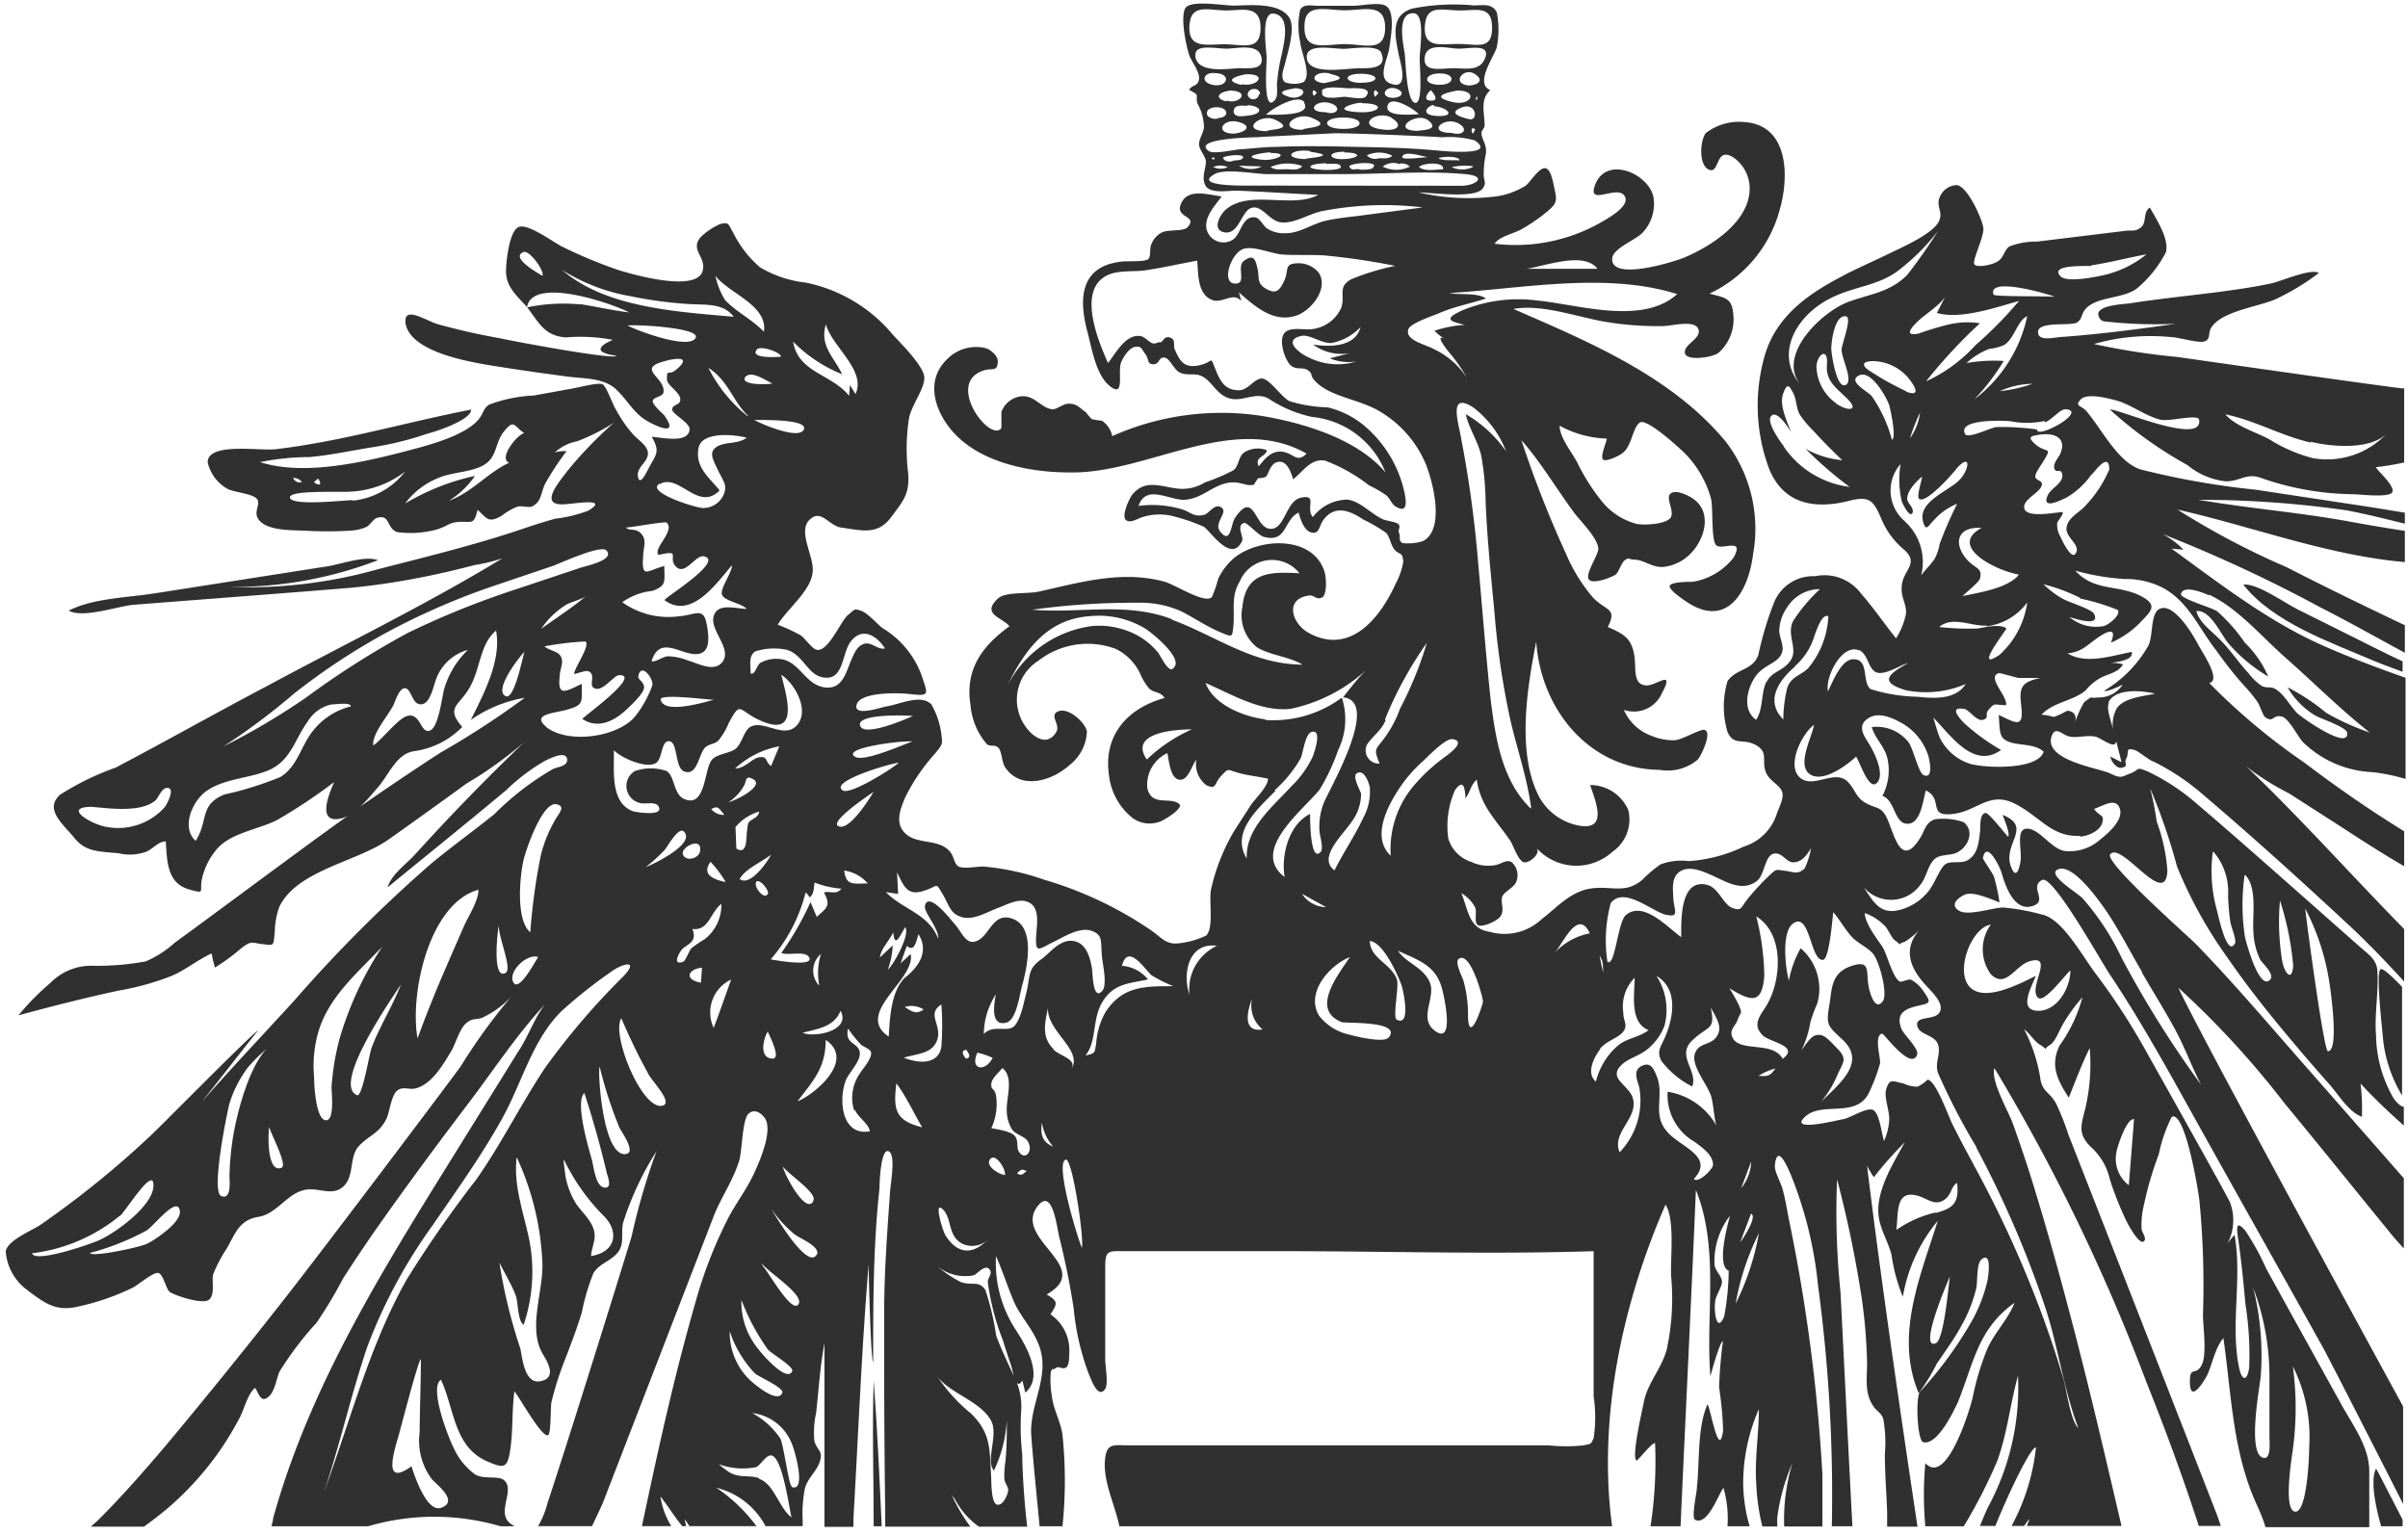 <svg viewBox="0 0 138 88" xmlns="http://www.w3.org/2000/svg"><g fill="#303030"><path d="m131.67 34.93c-.69-.34-2.33-1.52-3.11-1.42 1.71 2.18 5 3.3 7.43 4.35.2.09.86.34 1.7.65v-.6c-.94-.43-1.86-.91-2.79-1.37z"/><path d="m137.69 87.11c-.71-1.36-1.34-2.63-1.52-2.93-.36.7 0 2.29.29 3.31h1.23z"/><path d="m50.07 79.13c-.09 2.78 0 5.57 0 8.36h.46c-.13-2.79-.25-5.58-.46-8.36z"/><path d="m1.54 73.93c1.07.82 1.71 1.27 3 .95a13.8 13.8 0 0 0 3.07-1.07c.3-.15 1.2-.92 1.47-.84s.43.87.62 1.06 1.91.78 2.28.47.13-1.11.24-1.46a7.73 7.73 0 0 1 .78-1.48c.52-.94.74-1.63 1.82-1.81s1.67-1.41 2.74-1.56c.73-.11 1.52.4 2.14-.2s.3-1.69.87-2.3 1.2-.74 1.59-1.59c.17-.36.26-1.32.61-1.59s.71 0 1.11-.14c.91-.27 1.54-1.39 2-2.15.24-.43.47-1.27.85-1.58s.53-.16.9-.3a5.38 5.38 0 0 0 1.67-1.21 33 33 0 0 0 -2.9 4c-1.12 1.53-7.77 10.35-10 13.2s-4.63 5.82-7 8.65c-1.19 1.4-2.4 2.78-3.7 4.08-.16.16-.33.3-.49.45h3.04c.47-.34.94-.7 1.39-1.08a17.62 17.62 0 0 0 3-3.34 18.87 18.87 0 0 0 1.1-1.83c.26-.5.45-1.35.88-1.71.24.39.33.85.74.54s.5-1.16.66-1.47a18.87 18.87 0 0 1 2.13-2.81 25.83 25.83 0 0 0 1.52-2.54c.74-1.15 1.5-2.28 2.29-3.39 1.58-2.23 3.2-4.42 4.85-6.59 1.43-1.88 2.82-4 4.42-5.72-.57.73-1 1.92-1.49 2.64l-2.85 4.59c-4.37 7.07-9 14.14-11.24 22.24 0 .14-.06.3-.09.45h5.53a13.46 13.46 0 0 1 7.6 0h.81a.75.75 0 0 1 -.17-.1c-1-.64.28-2-.48-2.57-.32-.24-1.21 0-1.66-.33a3.84 3.84 0 0 1 -1.19-1.49c-.29-.56-1.43-3.47-.73-3.91.78 1.65.73 3.91 2.73 4.71.79.34 1.05.37 1.2-.45.22-1.17.12-2.42.28-3.6.3.36 1.53 2.6 1.91 2.52.2 0 .15-1.61.21-1.88a18 18 0 0 1 .84-2.61c.32-.84.64-1.68.9-2.54a12.88 12.88 0 0 1 .66-2.24c.32-.57 1-.7 1.4-1.2s.18-1.07.3-1.68a17.52 17.52 0 0 1 2-4.25c0-.14 0-.17 0-.09a38.05 38.05 0 0 0 -1.5 5.08c-.52 1.73-3.7 11.94-4.82 15.29a5.2 5.2 0 0 1 -.54 1.33h3.09c.24-.5.47-1 .61-1.31l6.36-16.45c.43-1.1 1.09-2 1.46-3.18.17-.54.18-2.33.52-2.68s.78-.06 1 .31c.37.77-.35 2.41-.68 3.12-.41.88-1 1.65-1.45 2.5a25.58 25.58 0 0 0 -1.91 4.92c-1.21 4.2-2.15 8.5-3.05 12.77h1.68a4.5 4.5 0 0 1 -.62-1.7c.44.56.8 1.16 1.25 1.7h.22a4 4 0 0 1 -.07-.4l.26.4h3.84a9.25 9.25 0 0 0 -2.3-2.2 4.36 4.36 0 0 1 2.82 2.2h2.13c0-.11 0-.23 0-.34a7.46 7.46 0 0 1 .13-1.83c.16-.58.65-.95.84-1.49.24-.7-.17-.67-.3-1.24a5 5 0 0 1 .1-1.58c.15-1.34.23-2.71.48-4v10.52h1.66v-.48c.28-4.85.47-9.72.87-14.56 0 .49.13 5.6.26 5.59 0-3.31 0-6.62.36-9.93 0-.21.06-2.33.52-2.15s.08 2.01.08 2.47c-.16 2.17-.31 4.34-.33 6.51 0 3.85 0 7.69.06 11.54v1h4.88a9.73 9.73 0 0 1 -1.08-1.85 1.05 1.05 0 0 0 .18.25 4.49 4.49 0 0 0 1.39 1.6h2.77a41.91 41.91 0 0 1 -.29-4.2 13.57 13.57 0 0 1 -.06-2.38 3.75 3.75 0 0 0 -.43-2.07c-.34-.76-.71-1.51-1-2.3a15.7 15.7 0 0 0 -.62-2.62c-.37-.55-.74-.23-1.38-.44a6.29 6.29 0 0 1 -1.6-1.13 2.52 2.52 0 0 0 2.32.73c.19-.07.62-.62.87-.37s-.07.49-.07.76a14.26 14.26 0 0 0 .87 3.35c.15.5.32 1 .48 1.48.08.24.25 1.47.63.81l.17.7c1.1-.94 0-2.76-.56-3.62a7 7 0 0 1 -1.12-4.21c.37.84.65 1.71 1 2.55s1 1.5 1.36 2.32c.84 1.79-.32 3.35-.35 5.13 0 .45.24 2.94.49 5.49h1.31a25.48 25.48 0 0 0 0-5.24c-.11-.79-.52-1.44-.61-2.23a5.44 5.44 0 0 1 -.06-1.39c.17-.33 0 0 .33-.24.15-.08.34.12.54 0s.18-.63.19-.84a2.49 2.49 0 0 0 -1.08-2.21c.43-.64.43-.76-.22-1.14 2.77-1.56-1.87-3.13-.56-5 .89-1.24 1.14 1.11 1.29 1.73.34 1.36.61 2.69.82 4.07a14.77 14.77 0 0 0 .81 3.61c.18.43.58 1.63 1 1 .19-.3 0-1.31 0-1.66 0-.9 0-4.46 0-5.33 0-1 .19-.9 1.22-.9h9c5.91 0 11.86.19 17.77 0v8.33a7.91 7.91 0 0 1 0 2.38c-.16.4-.19.33-.57.42a9.45 9.45 0 0 1 -2 0c-5.81 0-23.44 0-24.14 0s-1.15-.14-1.27.64c-.21 1.33.54 2.7.8 4h28.24c-.84-6.21.6-12.8 3.06-18.44.55.87.27 3.06.32 4.1a13.77 13.77 0 0 1 -.25 4.2c-.3 1.11-1.09 1.91-1.31 3-.07.38-.74 3.22-.42 3.37.09 0 .84-1 1.06-1a24.63 24.63 0 0 1 -.26 4.77h1.72c.29-6.43.61-12.85.88-19.28 1.36 3.37.55 7.16.83 10.67.07-.24.55-2 .72-2a26.06 26.06 0 0 0 -.22 2.65 20.42 20.42 0 0 1 .23 2.47c-.23 1.69-.69-1.12-.89-1.51-.6 1.32-.45 3.32-.61 4.75 0 .31-.34 1.77-.1 1.88.73.34 1.34-1.5 1.62-1.83a6.32 6.32 0 0 1 .23 2.2h1.27a9.24 9.24 0 0 1 -.37-2.49 10.6 10.6 0 0 1 .9-4.23c0 1.44-.25 2.85-.15 4.3a12.08 12.08 0 0 0 .35 2.43h.86a3.45 3.45 0 0 1 0-.56 11.6 11.6 0 0 1 .37-1.73 13.65 13.65 0 0 1 .49-1.35 11.25 11.25 0 0 0 -.47 3.64h2.19c0-1 0-2 0-3a99.38 99.38 0 0 0 -1.94-14.7c-.1-.54-.19-1.07-.33-1.59s-.5-1.06-.45-1.45c.15-1.31.8.31 1 .8a23.06 23.06 0 0 1 1.47 6.13 89.69 89.69 0 0 1 .79 13.8h1.18c-.28-5.32-.59-11.62-.68-13.39a45.6 45.6 0 0 1 -.2-6.5 65.06 65.06 0 0 1 1.44 7 30.77 30.77 0 0 1 .28 3.5c0 1-.16 1.8.4 2.56.21.28.41.32.53.68a7.68 7.68 0 0 1 .09 2c0 1.11.09 2.21.13 3.31v.86h1.74c-1.13-7.51-2.26-15.41-2.89-20.69a4.4 4.4 0 0 0 .39.66 20.6 20.6 0 0 1 1.77-2c-.67 1.23-1.73 2.87-1.48 4.35.12.71.53 1.37.72 2.09a9.87 9.87 0 0 0 .65 2.41 9.23 9.23 0 0 1 2-4.35c-1 3.2-2.48 6.58-1.09 9.88a11.6 11.6 0 0 0 1.04-1.7c.48-.71 1-1.41 1.4-2.16a8.12 8.12 0 0 0 .86-2.17c.08-.35 0-1.43.31-1.65.62-.47.36 1.08.32 1.27a8.86 8.86 0 0 1 -.85 2.21 22.36 22.36 0 0 1 -3 4.11c-.27.27-.17 2.82.18 2.9.82.2 1.77-1.83 2-2.33.89-2.22 1.14-4.18 3.23-5.66-.37.95-1.14 1.7-1.56 2.64a15.06 15.06 0 0 0 -.84 2.8c-.15.64-1.48 5.09-2.71 3.75a19.72 19.72 0 0 0 0 3.62h2.2a29.09 29.09 0 0 0 1.93-3.77c.57-1.58.73-3.25 1.18-4.86a14.43 14.43 0 0 1 -1.76 7.61q-.22.5-.42 1h.88c.92-2.26 2.08-4.57 2.33-4.5a12.13 12.13 0 0 1 -1.4 4.5h.72l.29-.4c0 .1-.08.24-.13.4h5.42c-.93-4-1.86-8-2.9-11.94-.67-2.56-1.38-5.11-2.16-7.64-.36-1.17-.75-2.32-1.16-3.47-.26-.73-1.29-2.46-1.06-3.19a110.2 110.2 0 0 1 8.71 18c1.08 2.7 2.1 5.46 3 8.24h1.26c-.07-.22-.14-.43-.2-.59-.54-1.41-7.51-19.24-8.52-21.81a15 15 0 0 0 -.72-1.82c-.39-.69-.81-.66-.91-1.49a9.21 9.21 0 0 0 -.92-2.76c.32.23.59.7.9.88.6.35.07.32.61 0 .3-.21.55-.92.76-1.25a9.79 9.79 0 0 1 1.07-1.46 8.46 8.46 0 0 1 -1.3 2.75c-.57 1.14-.13 2 .52 3 .4-1 .75-1.93 1.2-2.85a11.23 11.23 0 0 1 -.23 3.37c-.24 1-.5 1.53.29 2.3a3.52 3.52 0 0 1 1.09 1.85 18.47 18.47 0 0 0 1 2.5c.06.1.77 1.46 1 1 .08-.16-.16-.46-.18-.65a4.94 4.94 0 0 1 .15-1.43 19.34 19.34 0 0 1 .84-2.85 8.57 8.57 0 0 1 .74-2.14c.77-.38 1.54 4.3 1.59 4.84a50.52 50.52 0 0 1 .2 6.51c0 .67.25 2.31-.09 2.91s-.66 0-.66.92c0 1.14.61.29.92-.24s.49-1.66 1-2.26c.42 2.91.5 5.81 1.52 8.6.31.85.69 1.5.89 2.24h5.95c0-1.36 0-2.73 0-3.19 0-1.41-.91-2.6-1.58-3.81s-3.62-6.53-4.32-7.81a14.39 14.39 0 0 0 -1.2-2.18c-.64-.76-.47.06-.38.7.16 1.16.28 2.32.38 3.48a18.6 18.6 0 0 1 .22 3.65c-.1.78-.4.81-.57.07-.53-2.45.18-5.17-.27-7.66a3.39 3.39 0 0 0 -.55.74 2.88 2.88 0 0 0 .28-2.63c-.4-.8-3.53-6.38-4.66-8.39a38.66 38.66 0 0 0 -3-4.66c-.77-1-1.93-3.2-3.12-3.43a12.48 12.48 0 0 0 -2.21-.4c-.55 0-2 .5-2.52.19s-.16-.7.31-.92 1.46.23 2 .44a10.53 10.53 0 0 0 -.32-1.48c-.06-.19-.65-1-.63-1.07.21-1.07 1 .56 1.08.89.2.69.71 2.22 1.78 1.86.9-.29-.25-1.1.54-1.49.61-.29 3.33 4.6 3.86 5.4 1.49 2.23 2.81 4.54 4.11 6.88 2.71 4.88 5.45 9.73 8.16 14.6.36.67 2.69 5.22 4.55 8.89v-5.59c-5.93-10.87-12.06-22.19-12.88-24a51.1 51.1 0 0 1 6.05 6.58c2 2.42 4 4.91 6 7.36.28.35.58.69.87 1v-4.02l-6.06-6.91c-1.92-2.19-3.82-4.42-5.85-6.51-.45-.46-5.32-4.74-4.91-5.16.67-.73 3.19 3.19 3.27.94a10 10 0 0 0 -.61-2.8 16.61 16.61 0 0 0 -.38-1.92 34.25 34.25 0 0 1 1.54 4.48 25.1 25.1 0 0 0 2.87 5.2c1.17 1.71 2.48 3.34 3.82 4.93.67.8 1.36 1.59 2.05 2.37.53.6 1.1 1.58 1.86 1.86a12.36 12.36 0 0 0 -.08-1.91c.78.85 1.62 1.64 2.48 2.41v-1.08c-.13 0-.35-.15-.59-.49a7.38 7.38 0 0 1 -1-3.56c-.1-1.22.14-2.43.08-3.62 0-.73-.44-1-.95-1.45-1.06-.92-7.24-6.43-9.34-8.19a12.17 12.17 0 0 0 -2.86-1.9c-.74-.31-.45-.11-1 .1s-.53.31-1.18 0-3.87-.75-3.33-2.17c.23-.57.61 0 1.06.07s1-.11 1.44 0c.25.05.9.55 1.09.43a.22.22 0 0 0 .1-.18c.1.45.23.88.3 1.21l-.63-.32c0 .2.32.69.62.64.49-.1.11-.22.29-.54s-.11-.66.49-.47c.1 0 .83.57 1 .63s.56.28.84.44a13.45 13.45 0 0 1 2.1 1.51c2.87 2.44 5.69 5 8.43 7.55 1.07 1 2.07 2.06 3.06 3.13v-3l-.23-.24c-2.93-3-5.77-6.18-8.82-9.09a14.57 14.57 0 0 0 2.44 1.54l2.68 1.72c1.3.84 2.59 1.69 3.93 2.46v-2c-2-1.23-3.89-2.55-5.74-3.95a36.48 36.48 0 0 1 -5.43-4.55c.71-.16-.4-1.75-.64-2.21s-1.21-2.13-2-2.09-.53 1.48-.84 2.14a7 7 0 0 1 -2.54 2.6c.13.11 1-.31 1.06-.35a1.63 1.63 0 0 1 -1.43.74 1.07 1.07 0 0 1 -.4 0 2.56 2.56 0 0 0 -.39.29 6.26 6.26 0 0 0 -.53 1.19c.14-.39 0-.69-.43-.72a4.93 4.93 0 0 1 -.77.36 2.79 2.79 0 0 0 -.7-.13c.66-.73 1.81-.78 2.53-1.4a2.93 2.93 0 0 1 .88-.73c.45-.22 1-.3 1.26-.76a2.72 2.72 0 0 0 -1.36 0c.3-.1 2-.06 1.86-.71-1.1.2-2.63.74-3.68.08.81-.07 1.14-.49 1.75-.91s1.09-.56.73.3a5.17 5.17 0 0 0 1.76-1.24c.59-.6.87-.91.08-1.37-1.37-.77-2.74-.27-3.88-1.52a13.64 13.64 0 0 0 2.82.48 4.63 4.63 0 0 1 2.25.53c1.44.81 2 2.27 3 3.55.5.7 1 1.35 1.58 2a8.93 8.93 0 0 1 .82 1c.06.1.32.76.38.81.53.41.45-.16 1 0 .38.09.91 1.14 1.18 1.44a6.08 6.08 0 0 0 4 1.74 10.85 10.85 0 0 1 1.9.39v-5.8c-1.55-.54-3.08-1.12-4.59-1.78-3.22-1.4-6-3.57-8.82-5.62l.68.06a4.58 4.58 0 0 0 -1.2-.9 82.12 82.12 0 0 1 9 4.18c1.6.81 3.27 1.75 4.89 2.63v-1.58c-2.27-1.08-4.54-2.18-6.78-3.33a44.87 44.87 0 0 1 -6.25-3.3c4 .91 7.76 2.31 11.79 2.87.41.06.83.1 1.24.14v-1.79c-1.06-.16-2.12-.34-3.21-.54-2.85-.52-5.75-.75-8.61-1.24a59.14 59.14 0 0 1 8.52.61c1.13.22 2.22.49 3.3.76v-.63l-1.95-.32-6.6-1a45.66 45.66 0 0 1 -6.59-1.16c-1.3-.41-2.22-2.29-3.09-3.32-.31-.37-.73-.29-.34-.7s1.79 0 2.19.11c.81.28 1.54.85 2.38 1.06.52.12 2.15-.35 2.21 0 .24 1.53-4.73-.67-5.11-.58a23.44 23.44 0 0 0 4.44 3.18 4.14 4.14 0 0 0 2.2.93c.83 0 1.17-.49 2-.2a16.41 16.41 0 0 0 5.29.94c.37 0 2.09.22 2.25-.12s-.75-1.13-.95-1.43a14.94 14.94 0 0 0 1.63-.27v-4.25h-.14c-1.83-.22-10.41-1.45-12.88-1.8a39.93 39.93 0 0 1 -4.76-.74 11.81 11.81 0 0 1 4.39-.4c.44 0 1.68.4 2 .23s.13-.45.34-.78c.61-.94 2.67-1.18 3.66-1.61a13.76 13.76 0 0 0 2.5-1.51c-.42-.29-2.19.48-2.71.59-.87.19-1.74.32-2.62.44-1.83.25-3.68.42-5.51.71-.36.05-2 .1-1.78.73.14.4.46.29.78.35a26 26 0 0 0 3.64.09c-2.16.31-4.3.59-6.47.75-.4 0-1.46.32-1.42-.3s1.9-.3 2.24-.53.19-.51.58-.87c.68-.61 2.07-.5 2.84-1.07a6.71 6.71 0 0 0 1.67-2.09c.18-.78-.54-1.86-.92-2.55-.41.24-.17.82-.49 1.11s-.6.18-.9.22l-5.09.62a4.14 4.14 0 0 0 -1.58.28c-.29.21-.31.62-.64.84s-1.16.38-1.35.2.58-1.62.5-2.13-.87-2.3-1.5-2.43a1.09 1.09 0 0 0 -1 .7c-.21.49.17.84 0 1.26-.2.77-2.2 1.62-2.84 1.94-1 .49-2 .91-2.93 1.42-1.88 1-3.58 2.25-4.23 4.37a10.34 10.34 0 0 0 .26 6.66c.87 2 2.67 2.23 4.58 1.74 1.15-.29 1.38 0 1.83 1.07a4.61 4.61 0 0 0 1.34 1.78c.86.84-.22 1.13-.19 2.23 0 .51.29.9.25 1.39a4 4 0 0 1 -.57 1.42c-.68-.85-1.3-1.76-2-2.56a2.62 2.62 0 0 0 -2.64-1 2.41 2.41 0 0 0 -2.39 1.61 18.42 18.42 0 0 0 -.86 2.9c-.33.91-1.27.77-1.77 1.51a5.11 5.11 0 0 0 0 2.9c.36.84.91.34 1.65.77s.26.92.58 1.61c.2.43.71.64.88 1s-.14.91-.27 1.28a2.89 2.89 0 0 1 -1.91 1.92 8.6 8.6 0 0 1 -3.15.83 3.39 3.39 0 0 0 -1.62.19 7.53 7.53 0 0 0 -1.06.9c-1 .81-1.72.31-2.92.48s-2 1.14-2.82 1.75a3.11 3.11 0 0 1 -3 .73c-1.17-.18-1.19-1.16-1.61-2.21a2.07 2.07 0 0 1 .79.82c.11.26-.07.83.14 1s1.15-.2 1.34-.54 0-.66.05-1 .56-.5.79-.86a1 1 0 0 0 -.24-1.21c-.31-.15-.58.11-.88.17a2.21 2.21 0 0 1 -1.41-.17 2 2 0 0 1 -1.33-1.35 5.1 5.1 0 0 1 .39-2.78c.46-.61.56-.2.6.48.25-.34.31-.79.64-1.07.23 1.56 1.1 2.28 1.94 3.53.15.23.45 1.16.78 1.21s1-.55.69-.84a3.07 3.07 0 0 0 4.36.24 2.25 2.25 0 0 0 .92-2.38 2.37 2.37 0 0 0 -2.19-1.45c.3.92 1.05 2.61-.62 2.33a3.3 3.3 0 0 1 -2.29-1.63c-1.32-2.51-.7-6.28-.18-8.92.26 3.85 3 7.3 7.07 7.35a2.68 2.68 0 0 0 2.2-.6c.24-.32.81-1.56.38-1.69-.25-.07-1.31.58-1.71.59a3.18 3.18 0 0 1 -1.33-.25 2.75 2.75 0 0 1 -1.59-1.49 1.75 1.75 0 0 0 2.18-.95c.78-1.45-.34-.4-.92-.45-.77-.07-.54-1-.66-1.73-.17-1-.63-1.23-1.52-1.62.57-1.11-.12-.91-.86-1.7a9.8 9.8 0 0 1 -1.54-2.51 62.57 62.57 0 0 1 -2.55-6.5c1.11 1.26 2 2.77 3 4.13.36.5 1.36 1.44 1.41 2.09 0 .38-.79 1.47-.54 1.77s1.36-.15 1.54-.29.32-.71.56-.85.21 0 .49 0c.61 0 1.08.53 1.81.4a2.59 2.59 0 0 0 1.54-.87c.74-.84 1.08-2.27.06-3-.24-.18-1-.58-1.32-.32s.25 1 0 1.38-1.49.45-1.94.36a3.8 3.8 0 0 1 -1.94-1.22 11.71 11.71 0 0 1 -1.48-2.32c-.32-.59-1-1.42-1-2.09a5.94 5.94 0 0 0 2.7.74c0 .19-.38 1-.22 1.19s1-.24 1.14-.37c.52-.39.58-1.53 1-1.75s2.37 1.57 2.66 1.88a6 6 0 0 1 1.39 2.47c.14.52 0 2.37.3 2.69s1.67-.48 1 .71a3.71 3.71 0 0 1 -2.35 1.39c-.21 0-1.18 0-1.3.21s.7.76.86.87c2.35 1.66 3.63-.42 3.91-2.68a8.18 8.18 0 0 0 -1.59-6.46c-3.1-3.73-7.83-5.7-12.15-7.58 1.72-.3 3.72.5 5.42.76a17.84 17.84 0 0 0 3.18.22c.45 0 1.79-.38 2 .17s-.85.87-.77 1.37 1.61.25 1.92 0a2.55 2.55 0 0 0 .85-2.23c-.07-.95-.51-.93-1.36-1.17a7.44 7.44 0 0 0 4.03-4.83c.53-1.84.53-4.81-2-5a3.13 3.13 0 0 0 -2.22.61c-.35.36-.46 1.88.17 2.12s.34-1.38 1.41-.69a2.17 2.17 0 0 1 .9 2c-.18 1.79-2.25 3.1-3.75 3.73-.65.26-4.14 1.34-4.12.08 0-.62 1.37-1.08 1.78-1.55a2.42 2.42 0 0 0 .59-2c-.28-1.36-2.72-2.41-3.35-.69-.46 1.23 1.22 0 1.67.59s-1 1.35-1.37 1.57a9.87 9.87 0 0 1 -6.06 1.2c.28-.42 1.13-.59 1.55-.83a10.3 10.3 0 0 0 1.45-1c.6-.49.59-.65.42-1.39-.07-.32-.19-1.1-.54-1.11s-.85.82-1.09 1a4.4 4.4 0 0 1 -1.64.61 12.63 12.63 0 0 1 -4.5-.22c.7 0 3.21.37 3.66-.21.25-.33.08-.45.07-.77a5.52 5.52 0 0 1 .12-1.21c.08-.53-.2-.78-.25-1.18 0-.23.19-.29.18-.49 0-.66-.28-1.49.33-2-.93-.38.23-1.93.37-2.47a5.22 5.22 0 0 0 0-2c-.3-.53-.78-.39-1.32-.39a12.19 12.19 0 0 0 -3.52.18c-1.26.39-1 1.53-.78 2.65.09.45.65 2.14-.54 1.62-.7-.31-.07-1.46 0-2s.38-2.11-.21-2.43c-.37-.22-1.4 0-1.83 0-.69 0-1.38 0-2.07 0-.39 0-.81-.12-1 .24a4.34 4.34 0 0 0 0 1.83c.05.6.68 1.9.19 2.31a1.57 1.57 0 0 1 -1.07 0c-.26-.25-.09-.71 0-1 .13-.61.65-2.1.25-2.71-.6-.9-2.33-.68-3.2-.68-.52 0-2.31-.31-2.7.09s0 2.3.2 2.82c.14.34.62.95.53 1.35s-.39.26-.56.57c.71.38.31.25.48.79a2.94 2.94 0 0 1 .37 1.37c-.06.35-.23.55-.28.88s.31.67.38 1-.3 1 0 1.47 1.32.25 1.82.27c1.54.06 3.08.17 4.63.24-1.47.8-3.9-.3-5.26.81-.38.31-.84 1.17-.16 1.33.88.2 1-1.24 1.61-1.4s1 .78 1.71.84 1.51-.45 2.22-.63a18.65 18.65 0 0 1 5.87-.23l-3.66.48c-.63.08-1.27.14-1.89.28-.82.18-1.51.74-2.37.72a1.76 1.76 0 0 1 -1-.27c-.21-.13-.42-.6-.68-.64-.79-.1-.8 1-1.32 1.3a1 1 0 0 1 -1.48-.65c-.12-.7.5-1.33.87-1.85-.75-.09-2-.52-2.35.48-.29.76 1 .62.4 1.28-.24.28-1.15.1-1.52.33a1.26 1.26 0 0 0 -.58.72c-.08.22 0 .59-.14.77s-1.18.12-1.49.15c-2.41.24-2.54 2.08-2 4.07.23.88.47 2.35 1.19 3 1 .88.51-.73.73-1.29.12-.29.46-.85.82-.89s.34.11.57.42.08.57.46.58.29-.5.71-.36c.22.07.49.65.74.8.44.25.87.05 1.27.22.63.26.86 1.06 1.62 1.29s1.47-.38 2.23 0a7.33 7.33 0 0 0 2.52 1.07 5.05 5.05 0 0 1 4.21 3.18c-1.62-1.93-4.76-2.86-7.16-3.25a15.35 15.35 0 0 0 -8.5 1.17 1.37 1.37 0 0 0 -.6-.89 2.91 2.91 0 0 1 -.58-.09 4 4 0 0 1 -.33-.39c-.38-.26-.51-.5-1-.49-.29 0-.68.34-.92.32-.68-.06-1.05-.91-1.92-.72a1.38 1.38 0 0 0 -1 .87v.93c-.64.86-3.22-2.54-1.06-3.29.54-.19.85.1.85-.55 0-.31-.37-.6-.61-.72a2.31 2.31 0 0 0 -2.3.62c-1.4 1.35-.56 3.34.66 4.48 1.59 1.5 4.21 2 6.32 2 4.44.12 9.36-3.49 13.63-1.08-.56.56-.72 0-1.35-.1s-1 .34-1.39.83c-.26-.55.37-.51.47-.92a1.45 1.45 0 0 0 -1.33.14c-.31.25-.29.76-.58 1a11.08 11.08 0 0 1 -1.64.7 2.46 2.46 0 0 1 -1.4.37c-1-.05-2-.65-2.79.36-.15.21-.6 1.15-.36 1.41s.74-.1 1-.16a3.22 3.22 0 0 1 1.87 0 9.94 9.94 0 0 1 1.62.57c.38.26 1.56 2.1 2.18.82.12-.25-.37-.91.13-1.05.19 0 .81.72 1.11.8 1.35.37 1.12-.95 2-1.39.1.36.31 1.06.76 1.15s.4-.39.68-.75c.68-.88 1.55-.48 2.27 0a9.06 9.06 0 0 1 1.3.76c.23.23.26.72.52 1s.43.07.47.66a4 4 0 0 1 -.42 1.23c-.91 2-2.61 4.15-5 2.85-1-.56-1.4-2 .08-2.15.24 0 .37.27.68.12s.24-1.15.16-1.43c-.64-2.19-3.86-2-5.26-.78a3.7 3.7 0 0 0 -.84 1.12 7.45 7.45 0 0 1 -.37 1.07c-.43.4-2.08-.72-2.76-.9-2.44-.64-4.77.05-7.15.58-.68.15-1.9 0-2.34.39-1 .91.25 1.09.65 1.6-1.57 1.13-2.56 2.49-2.23 4.52a3.89 3.89 0 0 0 .94 2.24c.21.16.4 0 .63.18s.21.82.4 1.12c.88 1.36 2.69.81 3.7-.1a2.57 2.57 0 0 0 1-1.93c-.09-.51-1.05-1.39-1.63-1.16s.14.75-.13 1.2c-.5.81-1.24.32-1.64-.17a2.64 2.64 0 0 1 .61-3.92 4.6 4.6 0 0 1 4.43-.69 3 3 0 0 1 1.41 1.42 3.19 3.19 0 0 0 .52.86c.25.25.67.17.88.54-2.09.57-3.51 2.11-3.19 4.38a3.66 3.66 0 0 0 1.37 2.51 1.66 1.66 0 0 0 1.51.21c.13 0 1.38-.74 1.17-1-.49-.49-1.6.18-1.85-.94a2 2 0 0 1 1.15-2c.09.35.14 1.41.66 1.52s.73-.8 1-1.15a1.53 1.53 0 0 0 .56 1.46c.62.3.44-.08.87-.53s.32-.36.94-.18 1.16.21 1.74.35c0 .46-.78 1.18-1 1.53s-.65 1-.94 1.46a11.48 11.48 0 0 0 -1.33 3.37c-.13.66.18 2.2-.28 2.63a4.85 4.85 0 0 1 -1.64.45c-.67.05-.93-.34-1.48-.73a21.59 21.59 0 0 0 -6.15-2.92 14.21 14.21 0 0 0 -3.51-.76c-.34 0-1.13.15-1.4 0s-.26-.57-.48-.83c-.62-.77-1.79-.42-2.5-1s-.39-1.41-.08-2.14a11 11 0 0 1 1.73-2.53c.36-.47.43-.46.34-1.06a4.48 4.48 0 0 0 -.58-1.74c-.62-.6-1.76 0-2.61.13-.3.06-1.91.61-1.66-.13s2.51-.65 3-.59c1.2.13 1.1.08.7-1.11a5.27 5.27 0 0 0 -2.23-2.67c-.33-.26-.86-.88-1.25-1s-.31-.08-.72.25-1.11 2.09-1.77 2c-.25 0-.7-.67-.94-.83a9.27 9.27 0 0 0 -1.32-.61c.54-.91 1.89-1.92 2-3 .12-.87-.87-2.32-.19-3s1.1.32 1.82.43c1.21.17 2.09.44 2.85-.57s1.07-1.36 1-2.51a11.53 11.53 0 0 1 .04-3.16c.12-.74.93-1.75.88-2.39s-1.33-1.91-1.79-2.41a8.76 8.76 0 0 0 -5-3 6.51 6.51 0 0 1 -2.63-.88 6.29 6.29 0 0 1 -1.54-2c-.29-.48-.21-.6-.73-.48a3.64 3.64 0 0 0 -1.14.77c-.59.72.31 1.1.14 1.87-.27 1.33-4 .26-4.84 0a27.65 27.65 0 0 1 -3.18-1.32c-.52-.25-1.93-1.32-2.5-1.16s-.76 2-.76 2.54c0 .92.61 1.39 1.2 2.06.7.91 1 1.65 2.22 1.74a10.12 10.12 0 0 1 2.7.14c-1 .44-.92.76.2.91-.07.27-6.11-.87-6.67-1-1.2-.21-2.37-.48-3.54-.8-.68-.19-2-1.12-1.87-.06.3 1.81 4.29 2.32 5.67 2.54 1.21.19 2.43.36 3.64.52.92.12 2.06.06 2.77.74s1 1.39 1.87 1.86 1.61.63.87-.39c-.07-.09-.7-.61-.65-.83s.56-.22.61-.47c.15-.85-1.56-1.34 0-1.78.93-.26 1.57-.23.73.47-.44.38-.52-.1-.53.53 0 .42.86.79.76 1.26-.06.25-.42.2-.46.47s1 .76 1 1.15c-.05.85-1.6.47-2.17.44.5.86.25 1-.16 1.77-.1.18-.57 1.22-.64.41 0-.47.55-.74.58-1.19s-.48-.74-.84-1.12a7.39 7.39 0 0 1 -1-1.45c-.19-.29-.53-1.31-.76-1.43s-1.28.16-1.67.23l-2.26.41a8.34 8.34 0 0 0 -2.58.53c-.37.27-.32.56-.66.92-.79.84-2.62 1.35-3.71 1.64-2.61.69-6.15 1.56-8.74.73a14.26 14.26 0 0 1 2.84-.29c1.17-.11 2.35-.36 3.51-.55a18.45 18.45 0 0 0 3.2-.78c.54-.14 2.54-.79 2.54-1.39-3.74.72-7.42 1.83-11.21 2.27-.93.11-3.86-.41-3.89.74a2.34 2.34 0 0 0 1.1 1.51c.36.23 1.51.28 1.74.62s-.35.81.22 1.31 1.83.46 2.55.49a20.86 20.86 0 0 0 2.5 0 2.61 2.61 0 0 0 1-.22c.19-.11.41-.46.58-.51.78-.24.54.56 1.16.81a5.71 5.71 0 0 0 2.32-.16c.61-.2.7-.42 1.35-.43s.74.16.95-.69c.58.55.63.76 1.39.34a3.36 3.36 0 0 1 .9-.52c.25-.06.58.06.81 0 .54-.25.51-.7.74-1.25a15.61 15.61 0 0 1 1.26-1.93c-.23 0-.46 0-.68.08a2.6 2.6 0 0 1 1.27-.64 11.27 11.27 0 0 0 2.11-1.06 23.77 23.77 0 0 0 -2.65 2.75c-.49.66-1.62 1.95-.27 1.92.52 0 2.75-.43 1.47.36a7.8 7.8 0 0 1 -1.89.46q-.93.26-1.83.57c-2.74.93-5.58 1.62-8.38 2.34a27.38 27.38 0 0 1 -8.54 1 23 23 0 0 0 8.58-1.53c-.75-.28-2.15.24-2.88.35l-9.84 1.54c-1.6.26-3.58.28-5 1 .8.46 2.76-.24 3.69-.33.7-.06 11.08-.85 12.72-1a42.88 42.88 0 0 0 4.78-.78c.69-.15 1.38-.32 2.07-.5a9.66 9.66 0 0 0 1.6-.39c-4.39 2.67-9.08 4.94-13.6 7.38-2.85 1.5-5.68 3.1-8.57 4.62a15.62 15.62 0 0 0 -3.18 1.55c-.94.84.16 1.68.81 2.48s1.36.77 2.53.88a2.79 2.79 0 0 0 1.62-.1c.37-.17.66-.57 1.09-.58.08 1.17.07 2.4 1.36 2.76.94.26.56.12.71-.6a4 4 0 0 1 .8-1.65c.79-1 2.43-1.18 3.52-1.74a31.27 31.27 0 0 0 3.26-2.17c-.32.73-1 2.39.38 2.09a1.49 1.49 0 0 0 .4-.15c-2.09 1.47-7.93 5.83-9.93 7.28a6 6 0 0 1 -1.65 1.06 15.41 15.41 0 0 1 -3 .25 3.28 3.28 0 0 0 -2.48 1 14.29 14.29 0 0 0 -1.81 1.84c1.92-.52 3.8-1 5.75-1.42a15.22 15.22 0 0 0 3-.83c.83-.35 1.51-.93 2.32-1.3a5.93 5.93 0 0 0 .19.81 11.55 11.55 0 0 0 1.5-1.1c.62-.47.58-.31 1.24-.24s.6.15.69-.72a4.36 4.36 0 0 1 .25-1.4c1-2.12 4.45-2.59 6.27-3.88 1.5-1.06 3-2.14 4.47-3.21a22.42 22.42 0 0 0 3.31-2.38c-1.41 1.36-2.8 2.75-4.15 4.17-.74.78-1.47 1.57-2.19 2.36-.46.49-1.31 1.11-1.49 1.8 2.26-1.86 4.55-3.69 6.78-5.56a11.28 11.28 0 0 1 2.22-1.68c.23-.11 1.15-.6 1.27-.15s-.55.49-.78.6a16 16 0 0 0 -3.38 2.6c-1.18.95-2.42 1.84-3.59 2.81a80.29 80.29 0 0 0 -7.88 7.88c-1.77 1.94-3.59 3.85-5.32 5.83 1.1-1.38 2.18-2.78 3.27-4.15-.73.57-5.54 5.46-6.12 6a54.18 54.18 0 0 1 -6.36 5.16c-.5.34-1.91.9-2 1.53a3 3 0 0 0 1.21 2.2zm129.86 9.15a17.64 17.64 0 0 0 0-4.76 9 9 0 0 1 .94 4.59c0 .47-.11 3.81-.81 3.74s-.18-3.15-.13-3.57zm-1.34-4v3.31c0 .24.12 1.43-.44 1.14-.79-.42-.14-3.9-.06-4.64a16 16 0 0 0 -.43-5.07 14.48 14.48 0 0 1 .93 5.23zm-8.76-13.08c.06-.33.58-1.91 1-1.85l-.3 3.79a1.91 1.91 0 0 1 -.7-1.94zm12.24-9.39c.06.49.5 3.64-.13 3.65-.23 0-1.22-7.37-1.3-8.18a13.62 13.62 0 0 1 1.43 4.56zm-2.88-5a16.93 16.93 0 0 1 .76 3.73c-.06 1-.51.42-.63-.26a13.91 13.91 0 0 1 -.13-3.42zm-2-1.46c.72.69.41 2.36.48 3.25a4.06 4.06 0 0 0 .37 1.57c.13.26.87.86.59 1.18-.62.7-1.4-2.2-1.45-2.48a12.21 12.21 0 0 1 -.02-3.47zm-1.82-1.34a3.53 3.53 0 0 1 .85 2.52 12.81 12.81 0 0 0 .13 1.52c0 .15.36 1 .27 1.22-.49.88-1-1.82-1.09-2.07a8.38 8.38 0 0 1 -.19-3.14zm-6-8.57c.44-.83 2-.64 2.66-.48-.68.16-1.79.23-2.2.86a1.94 1.94 0 0 0 -.2 1.22c-.1-.51-.41-1.21-.24-1.55zm5.74-6.16c1.63.74 3.06 2.44 4.39 3.61 1.63 1.44 3.13 2.95 4.84 4.3a14.4 14.4 0 0 1 -2.5-1.13 11.74 11.74 0 0 0 -2.21-1.46 4.51 4.51 0 0 0 1.56 1.6c.28.18 1.81.67 1.85 1 .13 1.06-2.64-.89-2.88-1.14-.44-.46-.77-1.14-1.3-1.4-.21-.11-.44 0-.71-.14a3.29 3.29 0 0 1 -.76-.73c-.56-.6-1-1.28-1.6-1.89s-1.2-1-1.39-1.67c.81-.1 1.42 1.37 1.84 1.85a9.23 9.23 0 0 0 2.28 1.9 6 6 0 0 0 -1.35-1.95 9.34 9.34 0 0 0 -1.58-1.79c-.29-.21-2.15-.73-2.07-1 .15-.54 1.34-.04 1.61.09zm5.84-8.76c1.16.29 3.41.49 4.35-.46a4.68 4.68 0 0 1 -4.23 1.4 8.87 8.87 0 0 1 -2.49-1.08c-.72-.39-2-.78-2.51-1.43 1.72.36 3.24 1.25 4.9 1.62zm-35.35 42.26c1.22-1.29-.76-1.82-1.51-2.69-.91-1-.16-2.07-.61-3.19-.19-.46-.36-.85-.88-.59s-.22.83-.12 1.25a4.28 4.28 0 0 1 -1.13 3.69c-.47-1.12 1-1.89.78-3-.14-.84-1.51-1.18-.68-2 .38-.38 1-.51 1.47-.89a3.24 3.24 0 0 0 1-1.36 3.58 3.58 0 0 0 -.46-2.86c1.22.72 1 2.27.53 3.42-.24.61-.55.86-.25 1.45a5.08 5.08 0 0 0 1.77 1.47c.34-.91-.93-1.75 0-2.64s1.34-.55 1.06-1.89c.3.58.78 1.19.26 1.77-.36.4-1 .27-1.18.92s.67 1.66.92 2.33c.16.41.21 1.61.36 1.81a3.93 3.93 0 0 0 -2.83-2 3.1 3.1 0 0 0 1.54 2.87c.4.3 1.09.75 1.06 1.35-.07.29-.87 1.05-1.1.78zm2 5.25a14.8 14.8 0 0 1 -.26 2.63c-.42 1-.59-.26-.52-.81 0-.35.44-.92.39-1.23s-.32-.51-.42-.87a4.27 4.27 0 0 1 .88-2.86c-.14.56-.77 2.82-.09 3.14zm.38 2a14.68 14.68 0 0 1 1.35-4.14 14.66 14.66 0 0 1 -1.37 4.11zm.9-5.26c.39.15-.46 1.44-.62 1.64zm-.6-1.37.61-1.62a2.54 2.54 0 0 1 -.63 1.59zm1-6.51a3.32 3.32 0 0 1 1-.44c-.32.43-.41.47-1.06.41zm1.44-.94c-.54-1.18-2.68-.31-2.95-1.42-.08-.33.22-.55.32-.82.22-.6.3-.33.11-.86a10 10 0 0 0 -.56-1c1.18.71 1.87 1 2-.71a14.58 14.58 0 0 0 -.46-3.41c1.61 1 1.44 3.57.65 5-.32.58-.93 1.13-.33 1.76.29.45 2.28.62 1.16 1.43zm1-6.39a5.94 5.94 0 0 0 -.67 1.85c-.19-.66-.44-2.75.22-3.26 1-.75 1 2.14 1.73 2.07.37 0 .56-2.51.59-2.73.37.42.63.91 1 1.34s.87.61 1.25 1 .9 2.34.59 2.76c-.43.6-.75-.45-.82-.9-.14-.81.14-1.5-1-1.11s-1.09 1.29-1.24 2.22c-.2 1.17-.1 1.2.76 2 1.42 1.33-.27 2.58-1.25 3.58a6.35 6.35 0 0 0 1-1.68c.34-.68.48-.84-.05-1.39s-.83-.93-1.31-.74c-.26.1-.53.54-.76.85a5.62 5.62 0 0 0 .52-1.63 9.72 9.72 0 0 1 .4-1.08 3.06 3.06 0 0 0 -.99-3.18zm7.74 22.64c-1 .4.68-3.52.82-3.84-.08.44-.33 3.66-.82 3.84zm0-7.5a6.5 6.5 0 0 0 -2.25 1c.12-1-.07-2.36 1.28-1.94.51.16.91.55 1.41.25s.42-.81.79-1c.14 1.19-.29 1.47-1.23 1.72zm3.16-16.5a2.42 2.42 0 0 0 0 2.84c.87.88 1.41-.53 2.26-.75 1.41-.38-.17 1.57.46 2.11.36.3 1.6-1.4 1.84-1.57 0 1-.76 2.35-1.88 2.31s-.34-1.36-.1-2c-.86.41-2.93 1.55-3.79.63s.12-3.42 1.21-3.57zm-.82 12.8a59.56 59.56 0 0 1 3.94 9.14c.74 2.25 1.06 4.73 1.9 6.93-.47-.47-.68-2.25-.88-2.91-.39-1.31-.83-2.61-1.31-3.89a64.18 64.18 0 0 0 -3.12-7c-.63-1.22-1.31-2.42-1.92-3.65-.21-.42-.95-2.52-1.42-2.53a1.9 1.9 0 0 1 -.57.4 1.82 1.82 0 0 1 -.79-.18c-.63-.13-.81-.31-1 .32-.15.43.19 1.25.17 1.73a3.27 3.27 0 0 1 -.3 1.24c-.13-.39-.26-1.63-.64-1.78s-1.31.47-1.68.53-3.19.78-2.2-.14 3 .16 3.7-1.46a10.4 10.4 0 0 0 .59-1.58c.06-.3-.38-1.63.13-1.72.1 0 1.66 2.16 2 1.2.11-.34-.77-1.15-.89-1.45-.33-.82.07-1.13.83-1.32s.94-.12.43-.85a2.07 2.07 0 0 0 -.72-.67c-.17-.06-.53.16-.65.1-.41-.22-.73-1.6-1-2s-1-1.34-1-1.92a2.92 2.92 0 0 1 1.18.77c.14.15.38.68.54.79.56.39 0 .24.56.09a4 4 0 0 0 .9-.75c-1.12 1.25-.5 2.39.45 3.38.29.32.94.94.65 1.42s-1.5.14-1.25.84c.15.44 1 .46 1.17 1s-.21 1.05 0 1.64a38 38 0 0 0 2.2 4.24zm9.48-10.06c.66 1.15 1.37 2.27 2 3.45.48.92 1 2.27 1.4 3a59.73 59.73 0 0 1 -4.55-7.26 14.68 14.68 0 0 0 -2.26-3.45c-.3-.31-2.21-1.44-1.32-1.67s2.41 2 2.79 2.56c.69 1.05 1.29 2.22 1.94 3.33zm-3.56-7.79c.41 0 1.16-.3 1.29-.79s-.16-.34-.47-.79c.55-.19 1.27-.69 1.48 0s-.8 1.49-1.16 1.78a2.62 2.62 0 0 1 -2 .63c-.78-.12-1.43-1.26-2.14-1.28s-.29 1.23-.4 1.9c-.08.46-.26 1-.53.31-.54-1.34 1.27-2.28-.49-3 .06.19.46 1.12.31 1.25-.18-.17-1.1-1.38-1.29-1.36-.37.06-.28.81-.32 1.12-.08.62-.13 1.25-.71 1.59-.38.22-1 0-1.3.25s-.59 1.08-.92 1.5a3.11 3.11 0 0 1 -1.36 1c-1.31.48-1.72-.18-2.36-1.19a2.06 2.06 0 0 0 3.23-.15c.33-.4.39-.92.68-1.32s.64-.34 1.19-.45c.74-.16 1.35-1.22.62-1.82a3.57 3.57 0 0 0 -1.63-.17c-.56.16-.58.63-.89 1.11-1.14 1.8-1.49-.43-1.92-1.25-.3-.57-.55-.47-1.08-.74-.69-.34-.66-.8-1.14-1.28-.74-.73-2 .46-2.75-.25s.14-2.5.83-3c-.11.69-1 2.28-.25 2.82s2.15-.52 2.66-1c.26.4.75 2 1.21 1.49s-.2-1.81-.51-2.29-.62-1 0-1.4 1.42 0 1.94.29a3.31 3.31 0 0 1 1.5 1.87c.07.24.31 1.35-.27 1.1-.31-.14-.6-1.6-.91-1.94a2.31 2.31 0 0 0 -2.06-.81c.19.67.77 1.13.91 1.86a3.13 3.13 0 0 1 -.3 2.08c.74.25.66 1.6 1.44 1.6s.89-1.42 1.05-1.91c1.07.52 0 1.58 1.67 1.33 1.29-.19 2-1.29 3.43-.57s2.11 1.93 3.72 1.84zm-3.36-7.52c.18 1.38-.32 1-1.29.55.06.39 0 1.09.26 1.34.53.51 1.71.2 2.32.77-.35 1.09-3.5.94-4.29.67a2.93 2.93 0 0 1 -1.63-1.41c-.14-.26-.39-1.2-.41-1.22 1 1 2.3 3 3.89 1.86a11.85 11.85 0 0 1 -2.16-1.58c-.48-.52-.64-.87 0-.78.31 0 .75.75 1.13.63s.07-.3.32-.58c.39-.44.26-.26 1-.26.08-.54-1.16-1.63-.4-1.84.08 0 1 .27 1.11.28h1.25c-1 .23-1.24.46-1.1 1.53zm-.15-7.46c-.66.77-2.3 1-3.21 1.2.2-.21.9-.75 1-1 .15-.6-.22-.57-.66-1-.89-.93-.72-2 .75-1.91-1.97 1.08.9 2.47 2.12 2.67zm-1.83 2.93a3.4 3.4 0 0 0 2.33-1.37 5 5 0 0 1 -1.58 3c-1.48 1 .17-1.14.39-1.5-.34-.3-1.29-.06-1.68 0a15.84 15.84 0 0 1 -2.18-.09c.77-.65 1.87-.02 2.72-.08zm5.36-1.59a12.06 12.06 0 0 1 2.17.66c.14.32-.5.8-.78.91a2.35 2.35 0 0 1 -2-.51c.41.12 1.77.57 1.41-.18-.12-.27-1.48-.68-1.78-.86a5.13 5.13 0 0 1 -1.12-.84 10.55 10.55 0 0 1 2.1.78zm.67-7.1c.34-.42 1-1.24 1-.3a6.88 6.88 0 0 1 -1.38 2.09c-.35.4-1 .67-1.07 1.25s.87 1 .51 1.49c-.24.36-.78-.79-.87-1a1.25 1.25 0 0 1 -.17-.78c0-.05.4-.52.3-.61-.3 0-2 .37-2.18-.18s1-.94 1-1.43c0-.2-.39-.22-.38-.43s.24-.51.39-.75c.65-1.05.27-.52-.38-1.09-.43-.38-.36-.47.21-.55.93-.14 1.56.2 1.23 1.05-.12.28-.44.58-.36.88s.37 0 .44.28c.16.54-.63.83-.82 1.27-.34.77.56.38 1.1.11a4.62 4.62 0 0 0 1.43-1.34zm-2.7-3c.41-.12.88-.79 1.23-.75 1.23.13-1.69 1.74-1.67 1.16a13.85 13.85 0 0 0 -2.31-.14c-.28 0-1.65.7-1.81.4-.48-.9 2.32-.77 2.62-.73a4.88 4.88 0 0 0 1.94-.02zm-4.35-1a12.51 12.51 0 0 0 2-2.52 9.46 9.46 0 0 0 -2.13.12 4 4 0 0 1 1.3-.81 3 3 0 0 0 .83-.21c.63-.37.75-1.38 1.35-1.67a8.1 8.1 0 0 1 -3.35 5zm3.65-1.21a8 8 0 0 1 -1.87.42 4.69 4.69 0 0 1 1.87-.42zm3.37-6.79c1.07-.16 2.11-.44 3.16-.63a6 6 0 0 1 -2.24 1.14c-.41.11-2.31.52-2.68.12-.68-.7 1.48-.57 1.76-.6zm-2 1.81c-.37-.06-3.56 0-3.6-.13-.38-1.07 3.21-.02 3.61.16zm-6.23-.29-.62 1.21c1.38.39 3.37-.32 4.71-.69a23.05 23.05 0 0 1 -2.5 2.54 8.77 8.77 0 0 1 -2.83 2.07 29.38 29.38 0 0 1 3.09-3.33 4.75 4.75 0 0 0 -1.91.1 15.89 15.89 0 0 0 -1.6.49c-.87.18-.44-.34 0-.75s1.36-.95 1.67-1.61zm-1.58 6.86a3.15 3.15 0 0 1 -.58 1.53 10.67 10.67 0 0 1 .59-1.5zm-.79-1.16a15.52 15.52 0 0 1 -2-1.11c-.54-.31-.65-.62.14-.62a2.75 2.75 0 0 1 1.94.92c.48.59.73 1.12-.07.84zm-4.25-5.38c1.22-.61 2.56-.66 3.71-1.48a12.59 12.59 0 0 0 2.35-2.32 29.9 29.9 0 0 1 -1.76 2.51c-1 1-2.1 1.08-3.36 1.54-1.49.54-4.11 3-2.78 4.73-1.5-1.8-.16-4.03 1.84-4.98zm.79 5c-.54.35-.85-1.88-.84-2.06 0-.37.18-2 .86-1.85.34.08-.27 1.61-.27 1.9 0 .52.68 1.75.25 2.03zm-3.56 3.54c-.19-.26-1.06-1.44-.71-1.76s1 .73 1.12.94c-.21-.59-.69-1.55-.45-2.2s.34-.48.57-.05.15.85.4 1.27a5.66 5.66 0 0 0 .74.88q.81.89 1.68 1.71a5.3 5.3 0 0 1 -2.1-.65 21.94 21.94 0 0 0 2.52 2.18 5.37 5.37 0 0 1 -3.77-2.3zm3-2.47a2.67 2.67 0 0 1 -1.13-2.12c.05-.73.68-1.1.6-.11s.55 1.34 1.2 2 0 .7-.66.25zm2.05-.4c-.25-.3-1.43-.86-.74-1.2s1.57 1.25 1.72 1.68c.09.25.44 2 .16 2a7.88 7.88 0 0 0 -1.13-2.46zm1.91 7.18a2.3 2.3 0 0 1 -.27-3.3 5.49 5.49 0 0 0 .06 2.1c0 .08.45 1 .61.72s-.29-.56-.29-.83c0-.46.52-1 .85-1.27 0 .21-.34 1.16-.16 1.28.42.28 2-1.54 2.18-1.79.82-.88.69.15.09.74s-2.33 1.21-2.06 2.31c.17.7.33.23.64-.05a3.42 3.42 0 0 1 1.32-.93 23.78 23.78 0 0 0 -1 2.3 2.78 2.78 0 0 1 -.26.8c-.16.3-.59.7-.8 1a3.14 3.14 0 0 0 -.9-3.06zm-2.66 7.36c.54.23.52 1.08 1 1.28s1.42-.44 1.82-.53c-1.07.6-1.75 1.08-.11 1.56a5.8 5.8 0 0 0 3.41-.36c-.57.91-1.82.83-2.75.73a9.66 9.66 0 0 1 -2.7-.44c-.51-.39-.05-1.74-1-1.71-.69 0-1.21 1.38-1.44 1.84-.18-.81.8-2.76 1.78-2.35zm-5.29 1.8c-.34.69-.17 1.57-.6 2.2-.82-.57-.52-1.83 0-2.53s1.37-.71 1.51-1.43c.07-.35-.2-.82-.18-1.2a2.45 2.45 0 0 1 .48-1.33 2.2 2.2 0 0 1 1.85-1 9.59 9.59 0 0 0 -1.54 1.83c-.39.78.28 1.57-.12 2.22s-1.08.63-1.39 1.26zm1.62-.87a3.7 3.7 0 0 0 1.14-1.8c.11-.26.41-1.23.78-1.07a5 5 0 0 1 -1.17 3c-.46.42-.94.46-1.18 1.09a7.91 7.91 0 0 0 -.23 1.83c-1.07-1.06-.26-2.24.67-3.03zm-10.55 13.58c.76-1 2.4.51 3.18.67s.45-.25.41-.93-.1-1.28.42-1.58c.89-.52 2.37.71 3.23.82a1.33 1.33 0 0 0 1.18-.29c.39-.35.42-1.39.9-1.52s.72.47 1.11.49c.58 0 .84-.48 1.11-.91v-.42a4.65 4.65 0 0 1 -.42 1.67c-.42.41-.68.19-1.17.14s-.42-.15-.91.32a14.31 14.31 0 0 0 -1.18 1.28c-.42.52-.35.73-.88.54s-.8-1.17-1.46-1.33c-1.58-.39-1.48 2.12-1.48 3-.79-.57-2.16-2.09-3.16-1.28-.49.4-.62 3-1.07 2.69a8.17 8.17 0 0 1 .19-3.36zm-.43 4c-.07-.3-.14-.61-.21-1 .19.36.19.36.21 1.03zm-.19 4.36c.34-.46 1.06-.62 1.34-1s0-.59 0-1.08a2.33 2.33 0 0 1 .65-2c0 .9-.31 2.57.8 3-.56.43-1.24.44-1.79.91a4 4 0 0 0 -1.23 2.04c-.57-.48-.13-1.35.23-1.84zm-2.58-5.54c.43-.42 1.31-2.58 2-1.09a3.72 3.72 0 0 0 -2 1.1zm-5.54.4c.66-.59 1.41 2.13 1.42 2.43-.15.61-.8 2.37-.86.87a7.17 7.17 0 0 0 -.27-2.1c-.06-.19-.48-1.01-.29-1.19zm-1.9-53.62c.13-1.12 1-.77 2-.77s1.84-.3 1.84 1-.85.92-1.92.92-2.08.28-1.92-1.15zm1.93 1.42c.66 0 1.88-.31 1.49.59-.32.73-1.13.53-1.8.53s-1.75.28-1.64-.62 1.35-.5 1.95-.5zm.55 2.11c-1-.12-.27-1.06.35-.67s.16.67-.35.67zm.52.75c-.06.13-.08.13-.08 0s.07-.17.08 0zm-2.16-.79c-1 0-.92-.65 0-.65s.88.65 0 .65zm1 .33c1.25 0 .81.92-.26.66-1.61-.38.23-.63.23-.66zm-1.51-.02s.6.62 0 .6 0-.63 0-.6zm-.15 1.73c.77.6-.58.56-.58.6-1.62 0-.11-1.13.58-.6zm-.11-.56c0-.15.45-.45.45-.25.75.06 1.28.59.23.56-.08 0-.72-.01-.68-.31zm1.85.74c.59.33.26.73-.39.54-1.51 0-.42-1 .39-.54zm.16-.91c.87-.35 1 .8.43.66s-1.18-.36-.43-.66zm.79 1.24-.12.26c-.13-.13-.12-.44.12-.26zm-3.54-6.65c.71 0 .36 2.05.36 2.59s.21 2.67-.28 2.54-.52-2.44-.58-2.84-.5-2.33.5-2.29zm.34 5.79c-.36 0-2 .19-1.82-.49s1.61.26 1.79.49zm-1.34-1.47c.51.16.39.48-.11.53-.89.01-.52-.74.11-.53zm-.26 1.68c.65.38.4.73-.33.68-1.87-.14-.55-1.2.36-.68zm-4-1.53c.13-.35 1.21-.17 1.52-.17s1.51-.09 1 .49c-.17.18-1 0-1.21 0s-1.47.25-1.26-.32zm.45-1c1.46.31-.26.48-.26.54-1.04-.07-.59-.77.31-.55zm1.82.52c-1 0-1.07-.53 0-.52s1.08.51.05.51zm.79.39.2.19-.19.22c-.1-.15-.11-.29.04-.42zm-1-1.22c-.68 0-2.74.4-2.9-.54s1.43-.58 2.11-.58c.47 0 2-.28 2.16.26.37.94-.85.85-1.3.85zm-2.5 1.24.17.16-.16.17a.21.21 0 0 1 -.01-.33zm.92.75c.7.2.44.74-.25.52-1.21 0-.56-.75.25-.52zm.77.83c1.22 0 1.25.65 0 .65s-1.25-.66.01-.65zm.85-.31c-1.91-.12.22-.66.22-.51 1.41 0 1.05.59-.22.51zm-3.08-4.94c0-1.34 1.2-.9 2.31-.9s2.31-.45 2.31 1-1.19.94-2.31.94-2.37.47-2.31-1.04zm.4 5.26c1.39.56-.5.56-.5.69-1.54 0-.43-1.07.5-.69zm-1-1.69c1 0 .41.71-.27.5-1.09-.35.31-.47.31-.5zm.56.81c.56.84-1.89.69-2.16.71.25-.31 1.84-1.25 2.2-.71zm-3.57-1c-1.36-.33.26-.62.26-.61 1.28-.04.64.74-.22.57zm1 .55a.33.33 0 0 1 -.65 0c.04-.42.7-.42.71-.04zm-1.9.39c-.75-.22-.32-.57.29-.62 1.16.06.46.81-.23.58zm-.51 1c-.71.05-.8-.61-.09-.66s.9.57.15.62zm1.26.19c.82.24.36.6-.29.66-1.17-.01-.62-.93.29-.66zm-.29-.63c0-.5.8-.22.8-.34.8.05.94.5 0 .6-.25.02-.8.15-.82-.27zm2.38.5c1.23.59-.48.53-.48.65-1.61-.01-.37-1.05.46-.66zm-.09-6.09c1 .14.57 1.73.46 2.32a10.29 10.29 0 0 0 -.28 1.75c0 .23.07.68-.12.89-.7.8-.47-2.06-.47-2.4-.01-.54-.36-2.67.41-2.56zm-4.81.51c.12-1.06 1.12-.7 2.05-.69s2-.36 2 1-1 .94-2.08.94-2.16.3-1.98-1.25zm.32 1.9c-.07-.7 1.19-.4 1.77-.4s1.8-.32 2 .45-.66.67-1.22.67-2.47.37-2.56-.72zm1.17 1c.92.06.66.83-.15.68s-.53-.79.14-.67zm2.54 3.66 4.25-.21c1.4 0 5.52.18 6.17.23a5.48 5.48 0 0 1 1.88.18c1.35.94-1.94.6-2.35.56-1.45-.13-2.89-.16-4.34-.19s-3.11-.07-4.66 0c-.69 0-1.38.09-2.07.14-.32 0-1.55.31-1.84.09-.97-.73 2.6-.78 2.95-.79zm-1.86 1.73a1 1 0 0 1 -.83 0 1 1 0 0 1 .83 0zm-.91-.5c.06-.08.12-.07.15 0s-.12.09-.15 0zm.61 0c0-.16 1.23-.29 1.18-.06s-.6.14-.6.22c-.29.06-.48 0-.58-.24zm2.25.46a1.37 1.37 0 0 1 -1.31-.04zm.49-.77c1.22 0 .31.46-.46.39-1.34-.16-.13-.39.46-.43zm1.81.78c-.24.25-.6.15-.91.15s-.63.07-.88-.13a2.51 2.51 0 0 1 1.79-.06zm.48-.85c1.8.26-.29.35-.29.42-1.35-.04-.8-.62.29-.46zm.94.7c.15 0 .81-.09.81.17s-1.74.2-1.74 0 .9-.21.9-.21zm1-.66c1.06 0 .92.33 0 .38s-1.03-.43.04-.42zm1.69.81c0 .21-.66.17-.75.18-.24-.12-.5.14-.65-.2.17-.19 1.44-.28 1.44-.02zm-.44-.62a1.66 1.66 0 0 1 1.52 0c-.24.19-.47.14-.77.14a.65.65 0 0 1 -.71-.18zm1.81.49a.67.67 0 0 1 .71.13 1.75 1.75 0 0 1 -1.56 0 1 1 0 0 1 .89-.17zm.27-.42c.09-.42 1.23 0 1.49 0-.12 0-1.55.2-1.49 0zm2.34.71c-.41 0-1.07.14-1.38-.14.25-.23 1.41-.31 1.38.09zm-.3-.61c.19-.16 1.27-.16 1.24.1-.31-.05-.97.06-1.24-.15zm2 .48a1.44 1.44 0 0 1 -1.21 0 3.52 3.52 0 0 1 1.23-.05zm-12.57 1.06c-.44 0-3.52.07-2.22-.66.61-.34 2.34 0 3 0h4.39c2.29 0 4.67-.2 6.95 0 1.36.12.62.66-.18.67zm0 46.37a1.75 1.75 0 0 0 .53 2c-1.36.21-.75-1.47-.5-2.01zm2.74-5.8 1.43.79a1.68 1.68 0 0 1 -1.4-.79zm5 8.27c-.27.32-1.94-.08-2.27-.18a3 3 0 0 1 -1.7-1.07c-.8-1.31.57-2.89 1.76-3.37-.65 1-2.29 3-.47 3.73.23.08 3.49-.09 2.69.89zm-1.83-15.14c.41-.29.7.48.76.78a3.08 3.08 0 0 1 -.38 1.77c-.46 1-1.15 2-1.64 3-1-.73.51-2.06 1-2.81a2.68 2.68 0 0 0 .52-1.6c-.07-.21-.5-.97-.26-1.14zm2.31 14.11c-.26-.13.15-1.92 0-2.31-.33-.92-1.51-1.17-1.55-2.2.76.06 1.58 1.89 1.81 2.5.09.24.59 2.44-.26 2.01zm2.2.65c-1-.71.06-1.91-.31-2.79s-1.38-1.11-1.82-1.81c1.2.56 2.17.83 2.53 2.2.16.62.69 3.18-.4 2.4zm.46-15.64a10.2 10.2 0 0 0 -1.57 1.44 5.65 5.65 0 0 0 -1.44 4.15c-1.14-1.06-.16-2.9.54-3.93a7.85 7.85 0 0 1 1.32-1.5c.28-.26 1.28-1.31 1.68-1.25.87.13-.32.93-.53 1.09zm5 2.87c-1.64-1.6-2-4-2.28-6.21-.28-2.62-.48-5.26-.72-7.88a65.93 65.93 0 0 0 -1.06-7.55c-.2-.94-.46-2.15.8-1.32a5.71 5.71 0 0 1 1.86 2.5 7.2 7.2 0 0 0 -2.31-2.13c.18.82.7 1.54.89 2.39a16 16 0 0 1 .25 2.68c.09 2.08.3 4.14.5 6.22a47 47 0 0 0 .89 6.12c.38 1.7 1 3.44 1.22 5.18zm3.8-30.92h-4.03c1.09-.16 3.31-1.02 4.07 0zm-10.8 3.47c.11-.36 1.46-.79 1.77-.93.84-.37 1.81-.55 2.68-.84-.5-.35-1.51-.19-2.1-.31 4.22-.26 9-1.22 13.06.06-2 1.8-5.65.6-8 .37a8.41 8.41 0 0 0 -4.27.54c-1.12.5-.83.64.1.85a6.88 6.88 0 0 0 -1.74.34 2.61 2.61 0 0 0 .58.46c-.6-.3.14.63.2.71a9.08 9.08 0 0 1 1.08 1.54 4.56 4.56 0 0 0 -1.92-1.67c-.43-.25-1.65-.49-1.44-1.12zm-.54 11.65c-.07-.15.1-.28 0-.45s-.69-.21-.93-.32c-.69-.32-1.25-1-2-1.12a2.5 2.5 0 0 0 -2 1c-.45-.51.31-1.33-.69-1.11-.81.18-.9 1.62-1.59 1.77-1.08.23-1-2.38-2.19-.6-.23.34-.23 1.55-.84.77-.4-.5.47-1.08.08-1.37s-.71.34-1 .41c-.56.14-.72-.11-1.22-.3a6 6 0 0 0 -2.54-.21c.41-1.22 1.64-.39 2.54-.35 1.13 0 1.79-1 2.9-1 .47 0 .79.24 1.17.13 0 0 .21-.34.24-.36s.32 0 .46-.11.23-.8.73-.84.69.62.82 1c.55-.42 1-1.2 1.82-1.07a9.56 9.56 0 0 1 2.54 1.43 6.11 6.11 0 0 1 1 .58c.16.15.33.52.49.61.75.47.65-.29.48-1a6.92 6.92 0 0 0 -2.26-3.62 5.08 5.08 0 0 0 -2.1-1.05 8.27 8.27 0 0 1 -2.17-.35c-.47-.23-1.13-1.26-1.57-1.3s-.81.68-1.34.67c-.82 0-1.08-.55-1.34-1.19-.35-.85-.06-.43-.94-.24s-1.12-.28-1.4-.92c-.1-.25.09-.55-.27-.67s-.4.29-.55.27-.24.1-.44.06-.44-.39-.73-.42c-.84-.1-1.39 1-1.83 1.55-.53-1.19-1.67-3.9-.28-4.89.67-.49 1.68-.31 2.45-.43 1-.15 2-.38 2.94-.55.07.74 0 1.92.85 2.25.6.24 1.22-.49 1.68.07l-.14-.5c.94.82 2 1.78 3.32 1.32.82-.29 1.84-1.53 1.26-2.44a1.48 1.48 0 0 0 -1.15-.55c-.89 0-.54.38-.83 1s-.5.77-1.05.46-.37-.69-.48-1.14-.18-.91-.79-.45c-.41.31.13 1.21-.39 1.29-1 .14-.35-1.83.43-2 .59-.14 1.55.29 2.19.34s1.58 0 2.38.05a39.92 39.92 0 0 1 4.07.6 13.7 13.7 0 0 0 -2.55.78c-.76.45-.31.88-.54 1.61a2.08 2.08 0 0 1 -1.57 1.22c-.47.11-1.35-.16-1.69.24s0 1.5.34 1.83.7.09 1 .3.12.25.33.52c.8 1 2.6 1.12 3.77 1.83a6.34 6.34 0 0 1 2.68 3.08c.43 1.1 1.07 3.73-.19 4.37a2.85 2.85 0 0 1 -1.17.11c-.27-.19-.07-.33-.2-.6zm-2.8-10.29-1.16.3a2.81 2.81 0 0 0 1.52.18 3.69 3.69 0 0 1 -2.73-.23c-.46-.19-1.57-1-.39-1.24.47-.08 1.13.45 1.7.41a3.08 3.08 0 0 0 1.66-.91c-.29 1.15-1.76 1.15-2.72 1a2.73 2.73 0 0 0 2.12.49zm2 21a22 22 0 0 1 2.4-4.39 21 21 0 0 1 -1.53 3.76 6.69 6.69 0 0 1 -1 1.83c-.44.56-.5.52-.18 1.33a.76.76 0 0 1 -.73-1.07c.29-.47.84-.82 1.08-1.42zm-13.06-3.9a4.07 4.07 0 0 0 -1.11-.91 4.66 4.66 0 0 0 -2.56-.55 6.39 6.39 0 0 0 -5 3.61c1-2.1 2.29-4 4.82-4.17a5.12 5.12 0 0 1 3.2.73c.35.22 2.15 1.67 1.62 2.21-.28.43-.75-.65-.93-.88zm-.62 6.15c-1-1.55 1.83-1.68 2.61-1.68a9 9 0 0 0 -2.57 1.72zm1.46-8c-2.58-1-5.31-.31-8-.54a42.91 42.91 0 0 1 6.1-.4 5.67 5.67 0 0 1 2.44.49c.74.37 1.44.86 2.2 1.18s.72.32.79-.31c.1-.94-.16-1.71.38-2.6a2 2 0 0 1 3.41-.45c-1.62-.08-3.06-.13-3.27 1.93a2.35 2.35 0 0 0 .83 2.31c.78.48 1.82.52 2.62 1-2.89-.03-4.82-1.57-7.46-2.57zm5.33 5.74c-1.19-.15-2.93-.82-3.39-2.08 1.5.65 3.19 1.68 4.88 1.48a9.18 9.18 0 0 0 4.32-2.22c-.48.48-.88 1-1.32 1.56 2.19.23-.81 5.29-1.11 6.07a3.65 3.65 0 0 0 -.24 1.6c0 .23.26 1 .06 1.2-.61.64-.6-2-.6-2.18-1.23.59-1.67 2.39-1.46 3.61-2-1.51 1.08-3.85 2-5a11.51 11.51 0 0 0 1.07-2.28 4 4 0 0 0 .21-3 6.59 6.59 0 0 1 -4.38 1.28zm.57 4.07a7.48 7.48 0 0 0 1.49-1.83c.14-.31.25-1.39.62-1.51.64-.2.16 1.18.07 1.41a5.73 5.73 0 0 1 -1.2 1.68c-1.06 1.16-2.66 2.43-2.58 4.16-.93-1.49.63-2.85 1.64-3.87zm-3.25 8.89a2.74 2.74 0 0 0 -1.63 2.83c-.43-1.21-.05-3.1 1.67-2.79zm-51.57-26.76c.24.35.1.46-.24.21zm-.91.24c-.07-.09-.29.12-.53-.27a.56.56 0 0 1 .53.27zm2.89 1c-.44 0-3.44.35-3.59-.13s3-.3 3.51-.36a5.59 5.59 0 0 0 3.09-1.15 4.38 4.38 0 0 1 -3.01 1.67zm9-2.16c-1.27.58-2.13 1.7-3.49 2.2a5.12 5.12 0 0 0 1.5-1.43 13.27 13.27 0 0 0 -4 1.58 4.42 4.42 0 0 1 1.92-1.47c.78-.33 1.76-.31 2.49-.68.91-.47.69-1.3 1.27-2s.53-.29 1.14.11c-.51.18-1.52 1.55-.81 1.72zm-19.78 19.77a3.58 3.58 0 0 1 -3.32 1.12c-.85-.13-2.59-1.15-.84-1.15 1 .09 2.79.34 3.63-.36.2-.18.38-.8.75-.72s-.08.93-.22 1.11zm15.85 40.15c-.84.29-1.55-1.92-1.7-2.38-1.67 1.22-1-.83-.73-1.78.13-.46 1.15-4.4 1.27-4.36 0 1.4-.06 2.79-.07 4.18a3.68 3.68 0 0 0 .7 2.7c.25.29 1.58 1.27.53 1.64zm5.65-7.25c-.88.14-1-1.38-1.11-1.88a29.79 29.79 0 0 1 -1.2-4.93c.3.61.68 1.23.93 1.87.16.41.1 1.46.46 1.7a9.57 9.57 0 0 0 .34-4.78c-.32-1.61-.94-3.16-.74-4.83a15.9 15.9 0 0 1 1.46 5.81c.16 1.7-.85 3.85 0 5.41.26.45.93 1.45-.14 1.63zm2.94-7.18c.05-.58.34-1 .14-1.57s-.71-1-1-1.44a4.55 4.55 0 0 1 -.61-1.61c0-.07-.15-1-.07-.89a11.72 11.72 0 0 0 2.24 3.18c.91.87.78 2.09-.7 2.33zm-.38-9.34c.49 1.49.91 3 1.28 4.56.07.26.34.93-.15.85s-.6-1.2-.69-1.55c-.18-.66-1-3.34-.44-3.87zm2.34 3.5c-1.34.07-1.59-5-1.46-5a23.94 23.94 0 0 0 1.13 3.48c.13.26 1.01 1.48.33 1.51zm2.17-2.79c-1.18.38-3-4.1-2.39-5a33.18 33.18 0 0 0 1.51 3.12c.16.41 1.46 1.67.88 1.88zm-2.82-20.37c.36.41 1.83 1.09 2.41.74.39-.24.29-1.33.78-1.25s.3 1.53.84 1.73c.77.29.82-1 1.21-1.38.2-.19.53-.18.75-.39a3.88 3.88 0 0 0 .59-1c.69-1.27.53-.78 1.66-.22 2.41 1.17 1.71-1.16 1.35-2.55.74.46 1.65 2 .92 2.87s-1.94-.34-2.71.13c-.36.23-.48 1-.85 1.26s-1 .27-1.3.58c-.5.48-.34 2.83-1.62 2.28-.62-.27-.52-1.27-1-1.6a2.79 2.79 0 0 0 -1.83 0 1 1 0 0 0 .3 1.83c.32.1 1-.16 1.1.3s-1.37.22-1.51.17c-1.33-.5-1.06-2.38-1.09-3.5zm2.68-2.89c-.07-.37 2.62 0 3.06 0-.45.11-2.92.89-3.06-.03zm5-16.24a8.37 8.37 0 0 1 -2.26-2.78c1.11.69 1.4 1.91 2.27 2.75zm-.12-2.28c.33-.36 1.18.24 1.52.39-.26.08-1.98.11-1.51-.42zm4.08 31-.37-.88a17.13 17.13 0 0 1 -1.67 2.91c.36.19 1.45-.18 1.61.31s-2 .11-2.22.06a9.24 9.24 0 0 0 2-3.84 2.17 2.17 0 0 1 .24.29c.25-.22.22-.53.27-.85a5.47 5.47 0 0 0 1.54.35c-.29.38-.65.11-1 .22.37.7.24.84-.39 1.37zm.11 3.89a1.25 1.25 0 0 1 .12-1.8 3.66 3.66 0 0 0 -.11 1.74zm-.33 12.39c-.45.76-1.7-1.65-1.73-2 .25.39 1.99 1.53 1.74 1.94zm-4.47-24.82a5.08 5.08 0 0 1 2.53-1.27l-.47 1.13c-.35-.23-.17-.55-.63-.51s-.84.65-1.43.65zm-.5 2a2.61 2.61 0 0 0 1-1c.15-.21.06-.62.46-.42.91.37-1.09 1.37-1.46 1.37zm-.07 4.51c-.64-.15-1.38-.4-.84-1.16a6.86 6.86 0 0 1 .84 1.11zm-.83-4.17c.39-.18.39-.18.78.32a.92.92 0 0 1 -.78-.37zm-.6 2.31c0 .55-.89.73-1 .24-.08-.37.98-.94 1-.29zm-3.13 1.01a9.49 9.49 0 0 0 1.1-1c.15-.17.83-1.44 1.13-1 .56.7-1.77 1.82-2.23 2zm3.17 6.62c-1-.18-.73-.79.06-.86zm.21-2.49a5.84 5.84 0 0 0 -.77.53c-.08.08-.34.71-.44.75-.61.24-.34-.37-.11-.67s.95-.41.62-1.2c.94.12 1-.91 1.66-1.44a2.48 2.48 0 0 1 -.96 2.03zm.52 5.08a2.08 2.08 0 0 1 1-2.77c-.33.93-.65 1.85-1 2.77zm1.3-10.28s-.05-1.22-.05-1.23a2.75 2.75 0 0 1 1.36-.89c-.07.43-.53.41-.64.7a3.71 3.71 0 0 0 -.06.45c-.06.19.07 1.4-.61.97zm.19 1.75c.28-.56 1.3-1 1.8-1.4-.19.39-1.19 1.85-1.8 1.4zm.92.3c0-.51.71.18.71.52-.21.42-.72-.29-.71-.52zm.69 8.44c.08.21.8 1.57.27 1.55-.81-.02-.5-1.2-.27-1.55zm1.73 15.67c-.41.42-1.7-1.9-2-2.21l-.12-.24c.2.45 2.63 1.91 2.12 2.45zm-1.73 2.55c.18.22 1.52 1 1.4 1.25-.3.68-1.75-1-1.91-1.23a4.22 4.22 0 0 1 -1-2.85 12.7 12.7 0 0 0 1.51 2.83zm-.73 1.38c.22.2 1.69.82 1.56 1.12-.27.64-1.66-.54-1.95-.84a3.78 3.78 0 0 1 -1.06-2.7 6.37 6.37 0 0 0 1.45 2.42zm.23 6c-.57-.19-1.08 0-1.66-.31a6.16 6.16 0 0 1 -.65-.49 4 4 0 0 0 2.14.17c.26-.11.58-.73.88-.67.63.11 1 2.92 1.15 3.55-.73-.56-.99-1.92-1.86-2.21zm1.88.47c-.17 0-.47-2.39-.66-2.74a4.51 4.51 0 0 0 -1.61-1.46 2.77 2.77 0 0 1 2.21 1.62c.18.31.94 2.93.06 2.62zm1.43-13.3c-.44.86-2-1.56-2.61-2.61a7.09 7.09 0 0 0 1.32 1.45c.32.26 1.53.71 1.29 1.2zm-1.07-8.82c.92-1.19 1.58-1.92 1.58-3.47 1.68 1.13-.5 3.03-1.58 3.51zm.26-3.88c.87-.23 1.79-.32 2.17-1.26.62 1.15-1.5 1.56-2.17 1.26zm3 4.43c.18.43.78.77.85 1.22-1.61.28-1.8-1.76-1.39-2.89.18-.49.94-1.17.8-1.7s-.86-.41-.66-1.3a8.27 8.27 0 0 0 .74.92c.11.1.52.26.57.41.11.37-.5 1-.67 1.3a2.45 2.45 0 0 0 -.3 2.04zm-.62-13.73a2.19 2.19 0 0 1 1.35.74c-.8 0-1.25.16-1.35-.74zm-.19-2.51c-1-.08 1.64-1.83 1.87-2-.24.43-1.28 2.04-1.87 2zm2.23 7.5c.1-.58.54-.94.77-1.45.09 1 .41.12.69-.29.29.41-.66 2.15-1 2.43a4.47 4.47 0 0 0 .28-1.39zm1.08-11.17c-.22.25-2.76 1.87-3.2 1.59-.81-.51 2.7-1.54 3.2-1.59zm-.57 15.7c-2-1.35 1.56-3.25 1.26-4.73l-.58.53.36-1c.45.38.53-.26.67-.67.62 1 0 1.89-.79 2.5-.8.8-.85 2.33-.92 3.37zm2-1.56c-.33.25-.55.23-1.08-.14a1.33 1.33 0 0 1 1.08.14zm-1.56 4.24c.57.76 1 1.71 1.48 2.52-1.56-.39-1.66-1.02-1.48-2.52zm5.41 19.3c.48.82-.33 2.3.18 2.9a7.76 7.76 0 0 0 .74-2.88c0 .78 0 1.56-.08 2.35a5.32 5.32 0 0 0 -.06 1c0 .2.22.45.22.64s-.27.91-.63.84-.33-1.33-.35-1.62c-.09-1.57 0-2.49-1.17-3.62a9.45 9.45 0 0 1 -2.1-2.41c.61 1.22 2.54 1.58 3.25 2.8zm-5-20.77c.83-.24 1.68-.23 1.94-1.05s-.64-1.47.23-2a16 16 0 0 1 0 2.4c-.14 1.02-1.23 1.02-2.15.65zm4.73 10.52c-.87.84-1.72.66-2.34-.36-.13-.21-.69-2-.14-1.47s.26 1.59 1.18 2a1.32 1.32 0 0 0 1.54-.41 2.72 2.72 0 0 0 -.22.24zm-1.16-11c.26.32.27.5 0 .53-.23-.29-.24-.47.02-.5zm.65.19a4.06 4.06 0 0 1 .89.3c-.43.83-1.31.69-.89-.27zm1.55 7c-.25 0-1.13-.5-.8-.9s.99.74.82.95zm.75-.11c.3-.24.22-.2.54-.11-.22.18-.27.29-.52.16zm.08-1.23c-.13-.21 0-.6-.21-.87s-.91-.38-1.36-.46a3.24 3.24 0 0 0 .26-1.93c-.09-.37-.29-.26-.26-.61s.47-.68.63-.91c.71.54.19 1.78.26 2.54a2.06 2.06 0 0 0 .31 1c.21.28.74.39.89.66.35.58-.17 1.15-.52.58zm1.33-1.66a2.72 2.72 0 0 0 .65 1.39c-.65-.27-.74-.73-.65-1.36zm.67-4.2c-.72-.7-.49-1.54-.32-2.36-.08 1.45 2.35 2.56 1.14 3.76.8-.79-.39-.95-.82-1.37zm1.62 11.39c-.27-.64-1.56-4.89-.92-5.06.37-.11 1.06 4.53.92 5.06zm2.3-16.17c.34-1.32 1.29.18 1.69.54a8 8 0 0 0 1.25.63c-1.68 0-2.91 0-3.88 1.48a4.17 4.17 0 0 0 -.54 1.83c-.11.5 0 .53-.61.66.68-.85.35-2.1 1-3.12s1.52-1 2.58-1.24a2.12 2.12 0 0 0 -1.54-.78zm-11.17-4.36c.65-.24.49-.42.89.25s.42 1.12 1.1 1.32 1.49-.31 2.06-.52 1.17-.56 1.69-.36c.78.28.54 1.32.51 2-.05 1 .17.71 1 .3.57-.27 1.47-.86 2.15-.64s.55.61.61 1.32c0 .44.38 1.82 0 2.16-.52.53-.52-1.1-.56-1.31-.1-.61-.32-1.47-1.07-1.58s-1.3.64-1.77 1c-.89.62-.66.93-.93 2-.12.47-.33 1.59-.72 1.91s-1.18-.13-1.71.42a4.29 4.29 0 0 1 .69-2.27c-.08.47-.36 1.86.6 1.62.58-.15.76-1.59.89-2.06.28-1 .9-3.62-.73-3.95-.94-.19-1.14 1-1.81 1.31s-.87-.48-1.35-1c-.16-.17-1.46-1.87-1.66-1-.09.37.81 1.29.76 1.9-.55-1.45-2-1.66-3-2.68l.7.1-.06-1.24c.46 1 .68 1.39 1.72 1zm-.72-10c-.42.19-2.91 1.29-3.12.59s2.78-.59 3.12-.54zm0 1.46c-.57.18-2.94 1.27-3.42.91-.79-.51 2.91-.96 3.37-.86zm-7.41-5.23c1 .21 1.24 1.41 2.12 1.59 1.23.26 1.11-1.28 1.6-2 .64-.89 1.48-.45 2 .35-.41.1-.76-.38-1.17-.27s-.56.48-.72.83c-.34.75-.51 1.82-1.58 1.67s-1.41-1.4-2.4-1.6a1.88 1.88 0 0 0 -1.28.2c-.21.15-.29.69-.55.61 0-.47-.14-1 .26-1.27a3.56 3.56 0 0 1 1.72-.11zm1.07-12.62c-.24.64-2.49-.32-2.84-.54.33.02 3.07-.07 2.84.54zm2.19-3.16c-.47-1-1.3-1.61-.93-2.86.35 1.29 2.33 2.63 1.7 4l-.32-.52-.05.62c-1-1.26-2.91-1.31-3.21-3.11a8.16 8.16 0 0 0 2.81 1.87zm-3.5-1c-.08 0-1.82.15-1.39-.41.21-.26 1.41.16 1.39.42zm-1-1.45c-.66-.69-1.55-1.11-2.2-1.79a4.22 4.22 0 0 1 -.56-1.4c.76 1 3 1.68 2.78 3.19zm-7.52-2a23.46 23.46 0 0 0 3.11.42c1 .08 2.07-.1 2.7.74-3.14-.29-7.31-.49-9.83-2.68a10.85 10.85 0 0 0 4.04 1.52zm-6.24-2.55c.35-.14 1.25 1.14 1.08 1.36-.21-.13-1.87-1.05-1.08-1.36zm3.26 3a10.14 10.14 0 0 0 -3.06.17c.29-1.84 5-.18 5.86.29-.97-.12-1.88-.33-2.82-.48zm2.69 1.21c.49-.07 4.18.12 3.92.7-.36.73-3.46-.44-3.94-.72zm1.86 9.09c1.11-.64 2.21 1.62 3.43.36-.58-.73-1.41-1.31-1.21-2.42.17-.94 1.93-.81 2.76-.6-.5.39-1.23.21-1.71.52s-.23.72.06 1.33.57.86.33 1.42a1.28 1.28 0 0 1 -1.17.76c-.49-.01-3.3-.92-2.51-1.39zm.28 4.69c-1 .25-1.34.8-1.23-.59 0-.44.23-.86-.1-1.24s-.68-.14-.89-.37c.3 0 2.24-.37 2.34-.28.5.47-.84 1.53-.46 1.85 1.36-.33.47.16 1 .68s1.11-.71 1.6-.6c1.15.27-2.13 2.28-2.27 2.51 1.55 1.15 3-1 3.87-2 0 .43-.66 1.28-.58 1.66s1.11.51 1.42.84c-.63 0-1.66-.37-1.89.42s1 1.81.55 2.55-1.47.14-2 0a3.31 3.31 0 0 0 -1.16-.25c-.3 0-.69.35-.95.28.43-1.37 1.43-.56 2.32-.42 1.07.15 1-.83.84-1.71-.19-1-.65-.51-1.62-.44a4.55 4.55 0 0 1 -3.22-.81 3.67 3.67 0 0 1 1.73-.65c.84-.31.68-.54.68-1.45zm-21.29 7.36a37.37 37.37 0 0 1 5.63-3.69 40.13 40.13 0 0 1 6-2.57l3.25-1.1c.38-.13 2.74-1.23 3.07-.89.54.56-1.29.92-1.5 1l-3.62 1.21a48.75 48.75 0 0 0 -6.28 2.53 49.71 49.71 0 0 0 -5.83 3.71 40.31 40.31 0 0 1 -4.72 2.79 37.55 37.55 0 0 0 4-2.99zm16.76-5.61c-.8.67-1.71 1.25-2.55 1.86a4.82 4.82 0 0 1 1.43-1.38c.24-.15.83-.29 1.12-.48zm-3.51 3.18c-.1.33-.58 2.75-1.06 2.54-.74-.32.77-2.26 1.06-2.54zm-3.23-.12a5.08 5.08 0 0 0 -1.34 2.16c-.15.44-.32 2.29-.85 2.47s-.52-1-1.24-.85c-.52.07-1.52 1.4-2 1.7-.07-.7.87-1.71 1.18-2.36.09-.2.31-.93.64-.92s.4.78.77.9c.68.21.85-1.08 1.07-1.57a2.72 2.72 0 0 1 1.77-1.53zm-9.22 5.14c-.46.78-.71 1.64-1.53 2.15a19.63 19.63 0 0 1 -3.2 1c-1.47.59-.91 1.52-1.66 2.66-.86-.79-.16-2.33.64-2.87 1-.69 2.33-.7 3.45-1.14 1.36-.54 1.54-1.72 2.32-2.81a2.12 2.12 0 0 1 1.38-1c.24 0 1.09-.14 1.11.11a4 4 0 0 0 -2.51 1.9zm7.68.73c-1.55 1-3.1 2.05-4.63 3.11.34-.31.64-.67.92-1 .71-.75 1.09-2 2.15-2.17a4.75 4.75 0 0 0 2.77-1.39c-1-1.16-.14-1.21.46-2.32s.56-2.44 1.48-3.2c.32 1.71-.72 3.65-1.45 5.12a7.56 7.56 0 0 1 3.09-1.27 48.44 48.44 0 0 1 -4.79 3.12zm6-1.48c-.81-.68.43-.76 1.06-.92 1.15-.3 1-.41 1-1.52-.93.44-1.41.78-1.26-.48 0-.34.24-.73.07-1.07s-.63-.33-.95-.6a17.46 17.46 0 0 1 2.35-.28c.31.2-.63 1.51-.65 1.86.17 0 .67-.24.85-.14.4.21 0 .74.26.93.51.34 1.13-.73 1.5-.72 1.23 0-1.94 2.28-2.14 2.51.94.62 1.9.08 2.61-.61.23-.22.92-.86.93-1.19s-.37-.46-.33-.64c.14-.81.85.06.81.5a6.3 6.3 0 0 1 -.94 1.73c-.94 1.25-3.92 1.7-5.19.64zm3.72 14.08c.67-.5 1.66-.74.73.24a41.4 41.4 0 0 0 -4.52 5.29c-1.37 2.07-2.47 4.3-3.9 6.34a67.36 67.36 0 0 0 -4 5.75c-2.13 3.77-3.24 8.12-4.74 12.18.92-2.74 1.55-5.58 2.48-8.32a29.83 29.83 0 0 1 3.77-7c1.37-2 2.81-4 4-6.16 1.1-2 1.7-4.44 3.35-6.07a27.13 27.13 0 0 1 2.83-2.25zm-5-6.4c.12-.57 1.08-3.37 1.88-3.22.59.11.11.57-.06.89a7.76 7.76 0 0 0 -.82 2.01 34.85 34.85 0 0 0 -.61 4.44c-.84-.7-.6-3.2-.39-4.12zm.84 5.54c-.22.34-1.13 2.06-1.43 1.43s.82-1.65 1.43-1.43zm-2.22-2c0-.15 0-.18 0-.09-.26.58.81 2.75.35 3-.81.44-.44-2.62-.35-2.94zm-1.2-1.86c0 .66-.59 1.53-.85 2.13s-.63 1.44-.94 2.16c-.61 1.4-1.18 2.8-1.7 4.23-.46-2.52.64-7.73 3.49-8.52zm-6.13 9.08c-.12.32-.53 2.81-.82 2.7-1.5-.59 2.08-5.69 2.51-6.35-.48 1.24-1.21 2.38-1.69 3.64zm-2.94-1.25c.65-1.83 2.25-3.18 3.56-4.57a19.52 19.52 0 0 0 -2.45 5.28 14.49 14.49 0 0 0 -.46 2.78c0 .3.2 2-.36 1.89s-.64-2.11-.64-2.48a7 7 0 0 1 .35-2.91zm-2.92 5.77c.1.43 1.07 2.19.7 2.34-.85.33-.77-2-.7-2.34zm-2.29-1.31a6.75 6.75 0 0 1 1.08-2.12 10.68 10.68 0 0 1 1-1l.08-.08c-1 1.08-1.61 3.33-1.89 4.76a16.7 16.7 0 0 0 -.26 2.54c0 .3.13 1.41-.47 1.17s.32-4.7.46-5.27zm-2.87 6c.34.65-1.4 1.79-1.83 2s-3.23.8-3.28.53a14.68 14.68 0 0 0 3.25-1.29c.42-.28 1.59-1.81 1.86-1.26zm-3.38.4c.37-.35 2-3 1.9-1.65-.11 1.14-2.11 2.57-3 3-.41.22-3.82 1.4-3.95.8a9.77 9.77 0 0 0 5.05-2.17z"/><path d="m136.43 55.56c-.3.14.11 3.54.14 4a7.8 7.8 0 0 0 1.09 3.23v.09-6.31c-.55-.57-1.07-1.08-1.23-1.01z"/></g></svg>